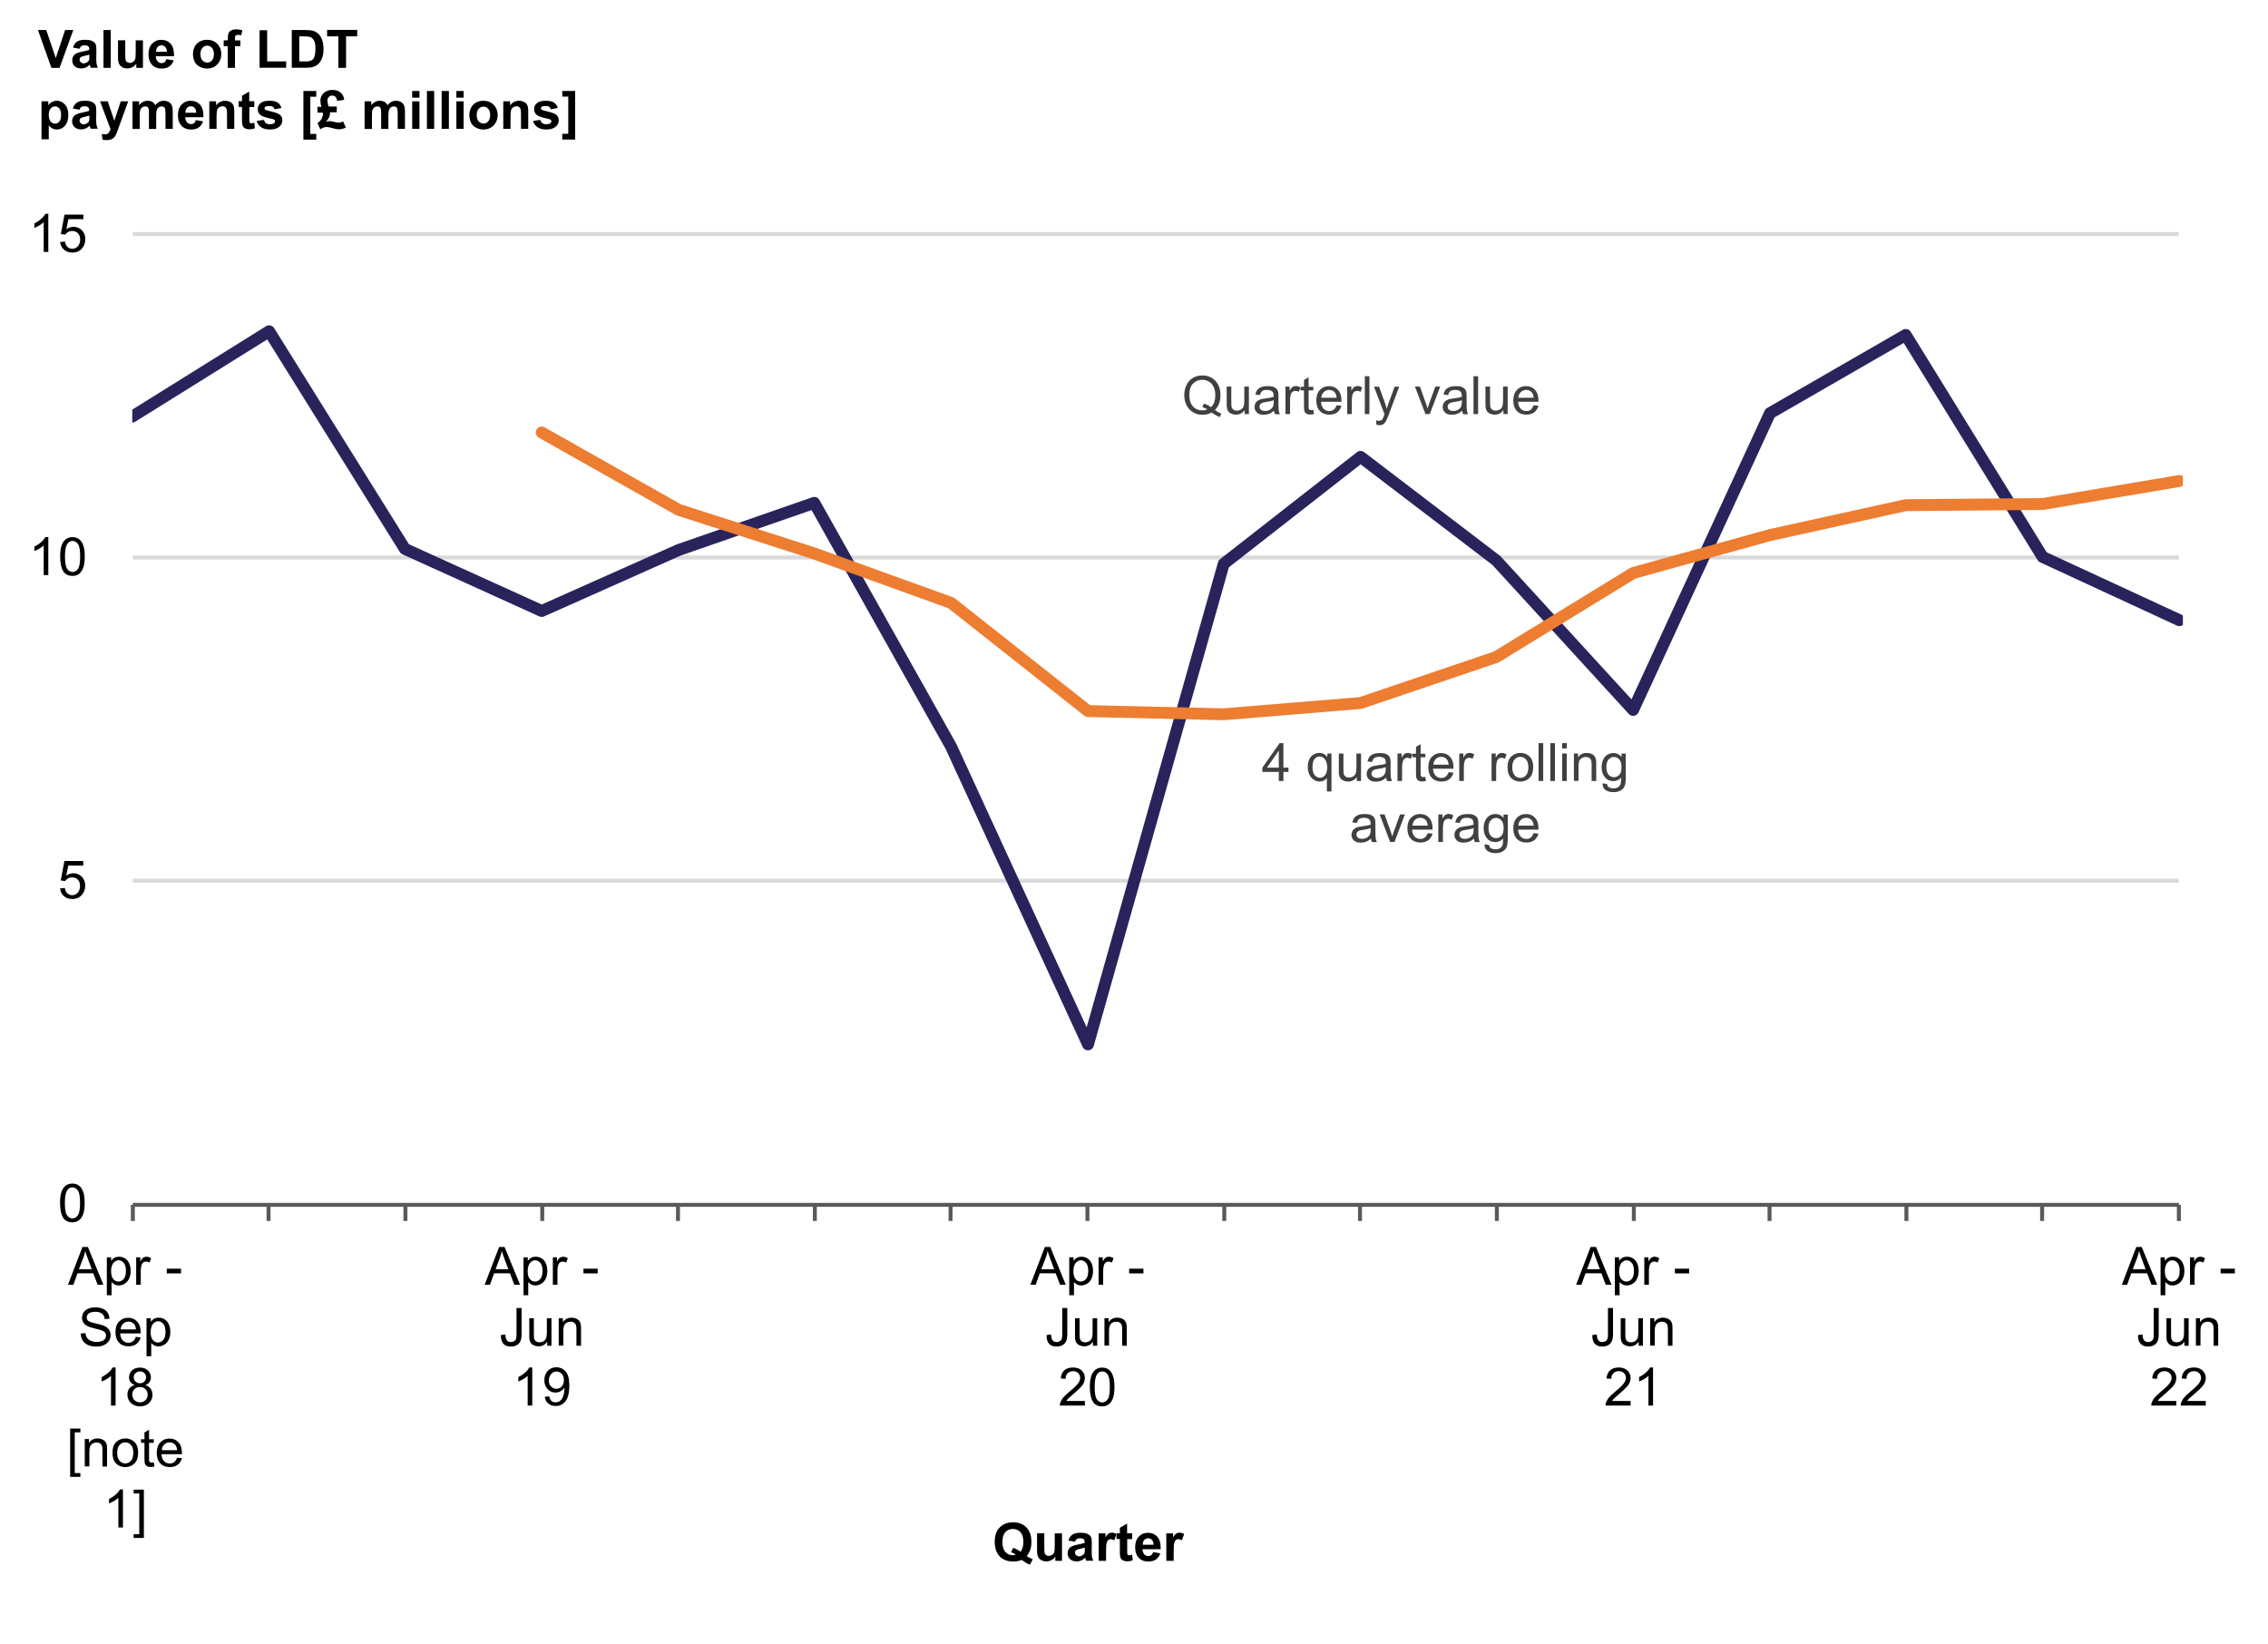 <?xml version="1.0" encoding="utf-8"?>
<!-- Generator: Adobe Illustrator 26.0.1, SVG Export Plug-In . SVG Version: 6.00 Build 0)  -->
<svg version="1.1" id="Layer_1" xmlns="http://www.w3.org/2000/svg" xmlns:xlink="http://www.w3.org/1999/xlink" x="0px" y="0px"
	 viewBox="0 0 1972 1429" style="enable-background:new 0 0 1972 1429;" xml:space="preserve">
<style type="text/css">
	.st0{fill:#FFFFFF;}
	.st1{clip-path:url(#SVGID_00000056391818476970975480000006143372900897310377_);}
	.st2{fill:none;stroke:#D9D9D9;stroke-width:3.438;stroke-linejoin:round;stroke-miterlimit:10;}
	.st3{clip-path:url(#SVGID_00000048490149460820468740000012261516464691135635_);}
	.st4{fill:none;stroke:#595959;stroke-width:3.438;stroke-linejoin:round;stroke-miterlimit:10;}
	.st5{clip-path:url(#SVGID_00000034802257197761958620000017215044739315602589_);}
	.st6{clip-path:url(#SVGID_00000043421645059297086710000002642128841888803259_);}
	.st7{fill:none;stroke:#29235C;stroke-width:10.312;stroke-linecap:round;stroke-linejoin:round;stroke-miterlimit:10;}
	.st8{clip-path:url(#SVGID_00000081617313698083888340000014261388730153854643_);}
	.st9{fill:none;stroke:#ED7D31;stroke-width:10.312;stroke-linecap:round;stroke-linejoin:round;stroke-miterlimit:10;}
	.st10{clip-path:url(#SVGID_00000083781246916563951000000008295606613586059451_);}
	.st11{clip-path:url(#SVGID_00000086654804982026250340000006067067019891593379_);}
	.st12{enable-background:new    ;}
	.st13{fill:#404040;}
	.st14{clip-path:url(#SVGID_00000125567940300595977950000012641390010982571660_);}
	.st15{clip-path:url(#SVGID_00000018231505291013320830000006566268247817900729_);}
	.st16{clip-path:url(#SVGID_00000170267199045796090060000004457956424056119195_);}
	.st17{clip-path:url(#SVGID_00000140719949946417590330000010294516351448295089_);}
	.st18{clip-path:url(#SVGID_00000078012720048178993230000013970091170513983634_);}
	.st19{clip-path:url(#SVGID_00000060746179842868395470000015661416386878067082_);}
	.st20{clip-path:url(#SVGID_00000140008877003633451460000016249778030618715570_);}
	.st21{clip-path:url(#SVGID_00000002370539766462131870000011926859321093041308_);}
	.st22{clip-path:url(#SVGID_00000181784656840195964330000000403673523563146682_);}
	.st23{clip-path:url(#SVGID_00000079458950876542536140000009569224467641509504_);}
	.st24{clip-path:url(#SVGID_00000161630729279049548380000010747960790041339798_);}
	.st25{clip-path:url(#SVGID_00000103238263189194774910000004875003019438413205_);}
	.st26{clip-path:url(#SVGID_00000057130398075626941510000007252225134738888869_);}
	.st27{clip-path:url(#SVGID_00000036224864368828862800000008486274519398309542_);}
	.st28{clip-path:url(#SVGID_00000147919572477673266830000012335061017714293387_);}
	.st29{clip-path:url(#SVGID_00000022561104935495306480000017727788767516729007_);}
	.st30{clip-path:url(#SVGID_00000099637930201610805700000015607018422543065733_);}
	.st31{clip-path:url(#SVGID_00000106148085744071327450000002258906418221202560_);}
	.st32{clip-path:url(#SVGID_00000113346093527685738250000006734113349795616949_);}
	.st33{clip-path:url(#SVGID_00000078739631295813288310000015278159897710240896_);}
	.st34{clip-path:url(#SVGID_00000062908368424859026170000015997190307455557309_);}
	.st35{clip-path:url(#SVGID_00000121269582638643446270000018086273280040853891_);}
	.st36{clip-path:url(#SVGID_00000155826481602476779530000000749785532595743375_);}
	.st37{clip-path:url(#SVGID_00000014601181418024774330000013851384390383715478_);}
	.st38{clip-path:url(#SVGID_00000130630577059266547720000006345317970757042853_);}
	.st39{clip-path:url(#SVGID_00000019667083483959144580000007983448837362718368_);}
	.st40{clip-path:url(#SVGID_00000093883778955175443560000008342544020861931711_);}
	.st41{clip-path:url(#SVGID_00000023960995010447987780000015421343566492541327_);}
</style>
<g>
	<g transform="matrix(1 0 0 1 0 -4846)">
		<rect y="4846" class="st0" width="1972" height="1429"/>
		<g>
			<defs>
				<rect id="SVGID_1_" y="4845" width="1971" height="1430"/>
			</defs>
			<clipPath id="SVGID_00000076585958244949869150000017640386469935607203_">
				<use xlink:href="#SVGID_1_"  style="overflow:visible;"/>
			</clipPath>
			<g style="clip-path:url(#SVGID_00000076585958244949869150000017640386469935607203_);">
				<path class="st2" d="M115.5,5611.7h1779 M115.5,5330.7h1779 M115.5,5049.5h1779"/>
			</g>
		</g>
		<g>
			<defs>
				<rect id="SVGID_00000145779683811741483860000012590220109978118812_" y="4845" width="1971" height="1430"/>
			</defs>
			<clipPath id="SVGID_00000143609295934725383280000005740624346298759606_">
				<use xlink:href="#SVGID_00000145779683811741483860000012590220109978118812_"  style="overflow:visible;"/>
			</clipPath>
			<g style="clip-path:url(#SVGID_00000143609295934725383280000005740624346298759606_);">
				<path class="st4" d="M115.5,5893.5h1779"/>
			</g>
		</g>
		<g>
			<defs>
				<rect id="SVGID_00000116922612813528237540000000178764238247684522_" y="4845" width="1971" height="1430"/>
			</defs>
			<clipPath id="SVGID_00000090976530059054503990000004492677952336851378_">
				<use xlink:href="#SVGID_00000116922612813528237540000000178764238247684522_"  style="overflow:visible;"/>
			</clipPath>
			<g style="clip-path:url(#SVGID_00000090976530059054503990000004492677952336851378_);">
				<path class="st4" d="M115.5,5893.5v14 M233.5,5893.5v14 M352.5,5893.5v14 M471.5,5893.5v14 M589.5,5893.5v14 M708.5,5893.5v14
					 M826.5,5893.5v14 M945.5,5893.5v14 M1064.5,5893.5v14 M1182.5,5893.5v14 M1301.5,5893.5v14 M1420.6,5893.5v14 M1538.6,5893.5
					v14 M1657.6,5893.5v14 M1775.6,5893.5v14 M1894.5,5893.5v14"/>
			</g>
		</g>
		<g>
			<defs>
				<rect id="SVGID_00000047055760575449628040000009063682681591346873_" x="115" y="5049" width="1783" height="847"/>
			</defs>
			<clipPath id="SVGID_00000140007966592097635560000012094556000418192054_">
				<use xlink:href="#SVGID_00000047055760575449628040000009063682681591346873_"  style="overflow:visible;"/>
			</clipPath>
			<g style="clip-path:url(#SVGID_00000140007966592097635560000012094556000418192054_);">
				<path class="st7" d="M115,5208.2l119-74.2l118,189.2l119,54l119-53l118-41l119,212L946,5754l118-417.8l119-93l118,90l119,130
					l119-258l118-68l119,193l118.9,55"/>
			</g>
		</g>
		<g>
			<defs>
				<rect id="SVGID_00000023976965061624461900000016974707652041313463_" x="115" y="5049" width="1783" height="847"/>
			</defs>
			<clipPath id="SVGID_00000146473609781183322580000010144766745689427877_">
				<use xlink:href="#SVGID_00000023976965061624461900000016974707652041313463_"  style="overflow:visible;"/>
			</clipPath>
			<g style="clip-path:url(#SVGID_00000146473609781183322580000010144766745689427877_);">
				<path class="st9" d="M471,5222l119,67.2l118,38l119,43l119,94l118,2.8l119-9.8l118-40l119-73l119-33l118-26l119-1l118.9-20"/>
			</g>
		</g>
		<g>
			<defs>
				<rect id="SVGID_00000125563792870695212730000005773442787024649140_" y="4845" width="1971" height="1430"/>
			</defs>
			<clipPath id="SVGID_00000008125325674624911620000011211203976031423666_">
				<use xlink:href="#SVGID_00000125563792870695212730000005773442787024649140_"  style="overflow:visible;"/>
			</clipPath>
			<g style="clip-path:url(#SVGID_00000008125325674624911620000011211203976031423666_);">
				<g>
					<defs>
						<rect id="SVGID_00000039116122378880866980000015848111726347144629_" x="95" y="5148" width="2176" height="83"/>
					</defs>
					<clipPath id="SVGID_00000134225206134980238060000012397177445424792208_">
						<use xlink:href="#SVGID_00000039116122378880866980000015848111726347144629_"  style="overflow:visible;"/>
					</clipPath>
					<g style="clip-path:url(#SVGID_00000134225206134980238060000012397177445424792208_);">
						<g class="st12">
							<path class="st13" d="M1056.3,5202.5c2,1.4,3.9,2.4,5.6,3.1l-1.3,3c-2.4-0.9-4.7-2.2-7.1-4c-2.4,1.4-5.1,2-8.1,2
								c-3,0-5.7-0.7-8.1-2.2s-4.3-3.5-5.6-6.1c-1.3-2.6-2-5.5-2-8.8c0-3.2,0.7-6.2,2-8.9c1.3-2.7,3.2-4.7,5.6-6.1s5.2-2.1,8.2-2.1
								c3,0,5.8,0.7,8.2,2.2c2.4,1.4,4.3,3.5,5.6,6.1c1.3,2.6,1.9,5.5,1.9,8.8c0,2.7-0.4,5.1-1.2,7.3
								C1059.2,5199,1057.9,5200.9,1056.3,5202.5z M1046.7,5196.9c2.5,0.7,4.6,1.8,6.2,3.1c2.6-2.3,3.8-5.8,3.8-10.5
								c0-2.7-0.5-5-1.4-7c-0.9-2-2.2-3.5-4-4.6c-1.7-1.1-3.7-1.7-5.9-1.7c-3.2,0-5.9,1.1-8.1,3.3c-2.1,2.2-3.2,5.5-3.2,10
								c0,4.3,1.1,7.6,3.2,9.9c2.1,2.3,4.8,3.4,8.1,3.4c1.6,0,3-0.3,4.4-0.9c-1.4-0.9-2.8-1.5-4.3-1.9L1046.7,5196.9z"/>
							<path class="st13" d="M1082.2,5206v-3.5c-1.9,2.7-4.4,4-7.6,4c-1.4,0-2.7-0.3-3.9-0.8c-1.2-0.5-2.1-1.2-2.7-2
								c-0.6-0.8-1-1.8-1.2-3c-0.2-0.8-0.2-2.1-0.2-3.8v-14.8h4v13.2c0,2.1,0.1,3.5,0.2,4.3c0.3,1.1,0.8,1.9,1.6,2.5
								c0.8,0.6,1.8,0.9,3.1,0.9s2.3-0.3,3.4-0.9c1.1-0.6,1.8-1.5,2.3-2.5c0.4-1.1,0.7-2.6,0.7-4.7v-12.8h4v23.9H1082.2z"/>
							<path class="st13" d="M1107.7,5203.1c-1.5,1.3-2.9,2.2-4.3,2.7c-1.4,0.5-2.9,0.8-4.5,0.8c-2.6,0-4.6-0.6-6-1.9
								c-1.4-1.3-2.1-2.9-2.1-4.9c0-1.2,0.3-2.2,0.8-3.2c0.5-1,1.2-1.7,2.1-2.3s1.8-1,2.9-1.3c0.8-0.2,2-0.4,3.6-0.6
								c3.3-0.4,5.7-0.9,7.2-1.4c0-0.6,0-0.9,0-1.1c0-1.6-0.4-2.8-1.1-3.5c-1-0.9-2.6-1.4-4.6-1.4c-1.9,0-3.3,0.3-4.2,1
								c-0.9,0.7-1.6,1.8-2,3.5l-4-0.5c0.4-1.7,1-3.1,1.8-4.1c0.8-1,2-1.8,3.6-2.4c1.6-0.6,3.4-0.8,5.4-0.8c2,0,3.7,0.2,5,0.7
								c1.3,0.5,2.2,1.1,2.8,1.8c0.6,0.7,1,1.6,1.3,2.8c0.1,0.7,0.2,1.9,0.2,3.7v5.4c0,3.8,0.1,6.1,0.3,7.1c0.2,1,0.5,2,1,2.9h-4.2
								C1108.1,5205.2,1107.9,5204.2,1107.7,5203.1z M1107.4,5194c-1.5,0.6-3.7,1.1-6.6,1.5c-1.7,0.2-2.8,0.5-3.5,0.8
								c-0.7,0.3-1.2,0.7-1.6,1.3c-0.4,0.6-0.6,1.2-0.6,1.9c0,1.1,0.4,2,1.2,2.7s2,1.1,3.6,1.1c1.6,0,2.9-0.3,4.2-1
								c1.2-0.7,2.1-1.6,2.7-2.8c0.4-0.9,0.7-2.3,0.7-4V5194z"/>
							<path class="st13" d="M1117.7,5206v-23.9h3.6v3.6c0.9-1.7,1.8-2.8,2.6-3.3s1.7-0.8,2.6-0.8c1.4,0,2.7,0.4,4.2,1.3l-1.4,3.8
								c-1-0.6-2-0.9-3-0.9c-0.9,0-1.7,0.3-2.4,0.8c-0.7,0.5-1.2,1.3-1.5,2.2c-0.4,1.4-0.7,3-0.7,4.7v12.5H1117.7z"/>
							<path class="st13" d="M1141.9,5202.4l0.6,3.6c-1.1,0.2-2.2,0.4-3.1,0.4c-1.5,0-2.6-0.2-3.4-0.7s-1.4-1.1-1.7-1.8
								c-0.3-0.8-0.5-2.3-0.5-4.8v-13.7h-3v-3.1h3v-5.9l4-2.4v8.3h4.1v3.1h-4.1v13.9c0,1.2,0.1,1.9,0.2,2.2c0.1,0.3,0.4,0.6,0.7,0.8
								s0.8,0.3,1.4,0.3C1140.6,5202.5,1141.2,5202.5,1141.9,5202.4z"/>
							<path class="st13" d="M1162.2,5198.3l4.2,0.5c-0.7,2.4-1.9,4.3-3.7,5.7c-1.8,1.3-4.1,2-6.8,2c-3.5,0-6.3-1.1-8.3-3.2
								c-2-2.1-3.1-5.2-3.1-9c0-4,1-7.1,3.1-9.3s4.7-3.3,8-3.3c3.2,0,5.8,1.1,7.8,3.3s3,5.2,3,9.2c0,0.2,0,0.6,0,1.1h-17.8
								c0.1,2.6,0.9,4.6,2.2,6c1.3,1.4,3,2.1,5,2.1c1.5,0,2.7-0.4,3.8-1.2C1160.7,5201.3,1161.6,5200,1162.2,5198.3z M1148.9,5191.8
								h13.3c-0.2-2-0.7-3.5-1.5-4.5c-1.3-1.6-3-2.3-5-2.3c-1.9,0-3.4,0.6-4.7,1.9S1149,5189.7,1148.9,5191.8z"/>
							<path class="st13" d="M1171.4,5206v-23.9h3.6v3.6c0.9-1.7,1.8-2.8,2.6-3.3s1.7-0.8,2.6-0.8c1.4,0,2.7,0.4,4.2,1.3l-1.4,3.8
								c-1-0.6-2-0.9-3-0.9c-0.9,0-1.7,0.3-2.4,0.8c-0.7,0.5-1.2,1.3-1.5,2.2c-0.4,1.4-0.7,3-0.7,4.7v12.5H1171.4z"/>
							<path class="st13" d="M1186.7,5206v-32.9h4v32.9H1186.7z"/>
							<path class="st13" d="M1196.8,5215.2l-0.4-3.8c0.9,0.2,1.7,0.4,2.3,0.4c0.9,0,1.6-0.1,2.2-0.4s1-0.7,1.3-1.3
								c0.3-0.4,0.7-1.4,1.2-3c0.1-0.2,0.2-0.6,0.4-1l-9.1-23.9h4.4l5,13.8c0.6,1.8,1.2,3.6,1.7,5.5c0.5-1.9,1-3.7,1.7-5.4l5.1-13.9
								h4l-9.1,24.3c-1,2.6-1.7,4.4-2.3,5.4c-0.7,1.3-1.5,2.3-2.5,2.9c-0.9,0.6-2,0.9-3.3,0.9
								C1198.6,5215.7,1197.7,5215.5,1196.8,5215.2z"/>
							<path class="st13" d="M1239.4,5206l-9.1-23.9h4.3l5.1,14.3c0.6,1.5,1.1,3.1,1.5,4.8c0.4-1.3,0.9-2.8,1.5-4.5l5.3-14.6h4.2
								l-9,23.9H1239.4z"/>
							<path class="st13" d="M1271.3,5203.1c-1.5,1.3-2.9,2.2-4.3,2.7s-2.9,0.8-4.5,0.8c-2.6,0-4.6-0.6-6-1.9
								c-1.4-1.3-2.1-2.9-2.1-4.9c0-1.2,0.3-2.2,0.8-3.2c0.5-1,1.2-1.7,2.1-2.3c0.9-0.6,1.8-1,2.9-1.3c0.8-0.2,2-0.4,3.6-0.6
								c3.3-0.4,5.7-0.9,7.2-1.4c0-0.6,0-0.9,0-1.1c0-1.6-0.4-2.8-1.1-3.5c-1-0.9-2.6-1.4-4.6-1.4c-1.9,0-3.3,0.3-4.2,1
								c-0.9,0.7-1.6,1.8-2,3.5l-4-0.5c0.4-1.7,1-3.1,1.8-4.1c0.8-1,2-1.8,3.6-2.4c1.6-0.6,3.4-0.8,5.4-0.8c2,0,3.7,0.2,5,0.7
								c1.3,0.5,2.2,1.1,2.8,1.8c0.6,0.7,1,1.6,1.3,2.8c0.1,0.7,0.2,1.9,0.2,3.7v5.4c0,3.8,0.1,6.1,0.3,7.1c0.2,1,0.5,2,1,2.9h-4.2
								C1271.7,5205.2,1271.4,5204.2,1271.3,5203.1z M1271,5194c-1.5,0.6-3.7,1.1-6.6,1.5c-1.7,0.2-2.8,0.5-3.5,0.8
								c-0.7,0.3-1.2,0.7-1.6,1.3c-0.4,0.6-0.6,1.2-0.6,1.9c0,1.1,0.4,2,1.2,2.7c0.8,0.7,2,1.1,3.6,1.1c1.6,0,2.9-0.3,4.2-1
								c1.2-0.7,2.1-1.6,2.7-2.8c0.4-0.9,0.7-2.3,0.7-4V5194z"/>
							<path class="st13" d="M1281.2,5206v-32.9h4v32.9H1281.2z"/>
							<path class="st13" d="M1307.2,5206v-3.5c-1.9,2.7-4.4,4-7.6,4c-1.4,0-2.7-0.3-3.9-0.8c-1.2-0.5-2.1-1.2-2.7-2
								c-0.6-0.8-1-1.8-1.2-3c-0.2-0.8-0.2-2.1-0.2-3.8v-14.8h4v13.2c0,2.1,0.1,3.5,0.2,4.3c0.3,1.1,0.8,1.9,1.6,2.5
								c0.8,0.6,1.8,0.9,3.1,0.9s2.3-0.3,3.4-0.9c1.1-0.6,1.8-1.5,2.3-2.5c0.4-1.1,0.7-2.6,0.7-4.7v-12.8h4v23.9H1307.2z"/>
							<path class="st13" d="M1333.5,5198.3l4.2,0.5c-0.7,2.4-1.9,4.3-3.7,5.7c-1.8,1.3-4.1,2-6.8,2c-3.5,0-6.3-1.1-8.3-3.2
								c-2-2.1-3.1-5.2-3.1-9c0-4,1-7.1,3.1-9.3s4.7-3.3,8-3.3c3.2,0,5.8,1.1,7.8,3.3s3,5.2,3,9.2c0,0.2,0,0.6,0,1.1H1320
								c0.1,2.6,0.9,4.6,2.2,6c1.3,1.4,3,2.1,5,2.1c1.5,0,2.7-0.4,3.8-1.2C1332,5201.3,1332.8,5200,1333.5,5198.3z M1320.2,5191.8
								h13.3c-0.2-2-0.7-3.5-1.5-4.5c-1.3-1.6-3-2.3-5-2.3c-1.9,0-3.4,0.6-4.7,1.9S1320.3,5189.7,1320.2,5191.8z"/>
						</g>
					</g>
				</g>
			</g>
		</g>
		<g>
			<defs>
				<rect id="SVGID_00000026139015245325930410000010874764418394389421_" y="4845" width="1971" height="1430"/>
			</defs>
			<clipPath id="SVGID_00000143605313853273705030000012506773922877374852_">
				<use xlink:href="#SVGID_00000026139015245325930410000010874764418394389421_"  style="overflow:visible;"/>
			</clipPath>
			<g style="clip-path:url(#SVGID_00000143605313853273705030000012506773922877374852_);">
				<g>
					<defs>
						<rect id="SVGID_00000103246953575522208320000007116688414147175332_" x="141" y="5475" width="2230" height="120"/>
					</defs>
					<clipPath id="SVGID_00000142137804359428008860000010705820881476482221_">
						<use xlink:href="#SVGID_00000103246953575522208320000007116688414147175332_"  style="overflow:visible;"/>
					</clipPath>
					<g style="clip-path:url(#SVGID_00000142137804359428008860000010705820881476482221_);">
						<g class="st12">
							<path class="st13" d="M1111.9,5525v-7.9h-14.3v-3.7l15-21.3h3.3v21.3h4.4v3.7h-4.4v7.9H1111.9z M1111.9,5513.4v-14.8
								l-10.3,14.8H1111.9z"/>
							<path class="st13" d="M1153.7,5534.1v-11.7c-0.6,0.9-1.5,1.6-2.6,2.2c-1.1,0.6-2.3,0.9-3.6,0.9c-2.8,0-5.3-1.1-7.3-3.4
								s-3.1-5.4-3.1-9.3c0-2.4,0.4-4.5,1.2-6.4s2-3.3,3.6-4.3c1.6-1,3.3-1.5,5.2-1.5c3,0,5.3,1.2,7,3.7v-3.2h3.6v33H1153.7z
								 M1141.2,5513c0,3.1,0.6,5.4,1.9,6.9c1.3,1.5,2.8,2.3,4.6,2.3c1.7,0,3.2-0.7,4.4-2.2c1.2-1.5,1.9-3.7,1.9-6.7
								c0-3.2-0.7-5.6-2-7.2c-1.3-1.6-2.8-2.4-4.6-2.4c-1.8,0-3.2,0.7-4.5,2.2C1141.8,5507.5,1141.2,5509.8,1141.2,5513z"/>
							<path class="st13" d="M1179.7,5525v-3.5c-1.9,2.7-4.4,4-7.6,4c-1.4,0-2.7-0.3-3.9-0.8c-1.2-0.5-2.1-1.2-2.7-2
								c-0.6-0.8-1-1.8-1.2-3c-0.2-0.8-0.2-2.1-0.2-3.8v-14.8h4v13.2c0,2.1,0.1,3.5,0.2,4.3c0.3,1.1,0.8,1.9,1.6,2.5
								c0.8,0.6,1.8,0.9,3.1,0.9s2.4-0.3,3.4-0.9c1.1-0.6,1.8-1.5,2.3-2.5c0.4-1.1,0.7-2.6,0.7-4.7v-12.8h4v23.9H1179.7z"/>
							<path class="st13" d="M1205.2,5522.1c-1.5,1.3-2.9,2.2-4.3,2.7c-1.4,0.5-2.9,0.8-4.5,0.8c-2.6,0-4.6-0.6-6-1.9
								c-1.4-1.3-2.1-2.9-2.1-4.9c0-1.2,0.3-2.2,0.8-3.2c0.5-1,1.2-1.7,2.1-2.3c0.9-0.6,1.8-1,2.9-1.3c0.8-0.2,2-0.4,3.6-0.6
								c3.3-0.4,5.7-0.9,7.2-1.4c0-0.6,0-0.9,0-1.1c0-1.6-0.4-2.8-1.1-3.5c-1-0.9-2.6-1.4-4.6-1.4c-1.9,0-3.3,0.3-4.2,1
								c-0.9,0.7-1.6,1.8-2,3.5l-4-0.5c0.4-1.7,1-3.1,1.8-4.1c0.8-1,2-1.8,3.6-2.4c1.6-0.6,3.4-0.8,5.4-0.8c2,0,3.7,0.2,5,0.7
								s2.2,1.1,2.8,1.8c0.6,0.7,1,1.6,1.3,2.8c0.1,0.7,0.2,1.9,0.2,3.7v5.4c0,3.8,0.1,6.1,0.3,7.1c0.2,1,0.5,2,1,2.9h-4.2
								C1205.6,5524.2,1205.3,5523.2,1205.2,5522.1z M1204.8,5513c-1.5,0.6-3.7,1.1-6.6,1.5c-1.7,0.2-2.8,0.5-3.5,0.8
								s-1.2,0.7-1.6,1.3c-0.4,0.6-0.6,1.2-0.6,1.9c0,1.1,0.4,2,1.2,2.7c0.8,0.7,2,1.1,3.6,1.1c1.6,0,2.9-0.3,4.2-1
								c1.2-0.7,2.1-1.6,2.7-2.8c0.4-0.9,0.7-2.3,0.7-4V5513z"/>
							<path class="st13" d="M1215.1,5525v-23.9h3.6v3.6c0.9-1.7,1.8-2.8,2.6-3.3s1.7-0.8,2.6-0.8c1.4,0,2.7,0.4,4.2,1.3l-1.4,3.8
								c-1-0.6-2-0.9-3-0.9c-0.9,0-1.7,0.3-2.4,0.8c-0.7,0.5-1.2,1.3-1.5,2.2c-0.4,1.4-0.7,3-0.7,4.7v12.5H1215.1z"/>
							<path class="st13" d="M1239.3,5521.4l0.6,3.6c-1.1,0.2-2.2,0.4-3.1,0.4c-1.5,0-2.6-0.2-3.4-0.7s-1.4-1.1-1.7-1.8
								c-0.3-0.8-0.5-2.3-0.5-4.8v-13.7h-3v-3.1h3v-5.9l4-2.4v8.3h4.1v3.1h-4.1v13.9c0,1.2,0.1,1.9,0.2,2.2c0.1,0.3,0.4,0.6,0.7,0.8
								c0.3,0.2,0.8,0.3,1.4,0.3C1238,5521.5,1238.6,5521.5,1239.3,5521.4z"/>
							<path class="st13" d="M1259.6,5517.3l4.2,0.5c-0.7,2.4-1.9,4.3-3.7,5.7s-4.1,2-6.8,2c-3.5,0-6.3-1.1-8.3-3.2
								c-2-2.1-3.1-5.2-3.1-9c0-4,1-7.1,3.1-9.3s4.7-3.3,8-3.3c3.2,0,5.8,1.1,7.8,3.3s3,5.2,3,9.2c0,0.2,0,0.6,0,1.1h-17.8
								c0.1,2.6,0.9,4.6,2.2,6s3,2.1,5,2.1c1.5,0,2.7-0.4,3.8-1.2S1259,5519,1259.6,5517.3z M1246.3,5510.8h13.3
								c-0.2-2-0.7-3.5-1.5-4.5c-1.3-1.6-3-2.3-5-2.3c-1.9,0-3.4,0.6-4.7,1.9C1247.2,5507,1246.5,5508.7,1246.3,5510.8z"/>
							<path class="st13" d="M1268.8,5525v-23.9h3.6v3.6c0.9-1.7,1.8-2.8,2.6-3.3s1.7-0.8,2.6-0.8c1.4,0,2.7,0.4,4.2,1.3l-1.4,3.8
								c-1-0.6-2-0.9-3-0.9c-0.9,0-1.7,0.3-2.4,0.8c-0.7,0.5-1.2,1.3-1.5,2.2c-0.4,1.4-0.7,3-0.7,4.7v12.5H1268.8z"/>
							<path class="st13" d="M1296.9,5525v-23.9h3.6v3.6c0.9-1.7,1.8-2.8,2.6-3.3s1.7-0.8,2.6-0.8c1.4,0,2.7,0.4,4.2,1.3l-1.4,3.8
								c-1-0.6-2-0.9-3-0.9c-0.9,0-1.7,0.3-2.4,0.8c-0.7,0.5-1.2,1.3-1.5,2.2c-0.4,1.4-0.7,3-0.7,4.7v12.5H1296.9z"/>
							<path class="st13" d="M1310.8,5513.1c0-4.4,1.2-7.7,3.7-9.8c2.1-1.8,4.6-2.7,7.5-2.7c3.3,0,6,1.1,8,3.2
								c2.1,2.1,3.1,5.1,3.1,8.9c0,3.1-0.5,5.5-1.4,7.2c-0.9,1.8-2.3,3.1-4,4.1c-1.8,1-3.7,1.5-5.8,1.5c-3.3,0-6-1.1-8.1-3.2
								C1311.8,5520.2,1310.8,5517.1,1310.8,5513.1z M1314.9,5513.1c0,3.1,0.7,5.3,2,6.9c1.3,1.5,3,2.3,5,2.3c2,0,3.7-0.8,5-2.3
								s2-3.9,2-7c0-3-0.7-5.2-2-6.7c-1.3-1.5-3-2.3-5-2.3c-2,0-3.7,0.8-5,2.3S1314.9,5510,1314.9,5513.1z"/>
							<path class="st13" d="M1337.8,5525v-32.9h4v32.9H1337.8z"/>
							<path class="st13" d="M1348,5525v-32.9h4v32.9H1348z"/>
							<path class="st13" d="M1358.3,5496.7v-4.6h4v4.6H1358.3z M1358.3,5525v-23.9h4v23.9H1358.3z"/>
							<path class="st13" d="M1368.5,5525v-23.9h3.6v3.4c1.8-2.6,4.3-3.9,7.6-3.9c1.4,0,2.8,0.3,4,0.8c1.2,0.5,2.1,1.2,2.7,2
								s1,1.8,1.3,3c0.1,0.7,0.2,2.1,0.2,3.9v14.7h-4v-14.5c0-1.6-0.2-2.9-0.5-3.7c-0.3-0.8-0.9-1.5-1.7-2c-0.8-0.5-1.7-0.7-2.8-0.7
								c-1.7,0-3.2,0.5-4.5,1.6c-1.3,1.1-1.9,3.2-1.9,6.2v13H1368.5z"/>
							<path class="st13" d="M1393.4,5527l3.9,0.6c0.2,1.2,0.6,2.1,1.4,2.7c1,0.7,2.4,1.1,4.1,1.1c1.9,0,3.3-0.4,4.3-1.1
								s1.7-1.8,2.1-3.1c0.2-0.8,0.3-2.6,0.3-5.2c-1.8,2.1-4,3.1-6.6,3.1c-3.3,0-5.8-1.2-7.6-3.5s-2.7-5.2-2.7-8.5
								c0-2.3,0.4-4.4,1.2-6.3c0.8-1.9,2-3.4,3.6-4.5c1.6-1,3.4-1.6,5.5-1.6c2.8,0,5.1,1.1,7,3.4v-2.9h3.7v20.6
								c0,3.7-0.4,6.3-1.1,7.9c-0.8,1.6-2,2.8-3.6,3.7s-3.7,1.3-6.1,1.3c-2.8,0-5.1-0.6-6.9-1.9
								C1394.2,5531.5,1393.3,5529.6,1393.4,5527z M1396.7,5512.6c0,3.1,0.6,5.4,1.9,6.9s2.8,2.2,4.7,2.2c1.9,0,3.4-0.7,4.7-2.1
								c1.3-1.4,1.9-3.7,1.9-6.7c0-2.9-0.6-5.1-1.9-6.6c-1.3-1.5-2.9-2.2-4.7-2.2c-1.8,0-3.3,0.7-4.6,2.2
								C1397.4,5507.6,1396.7,5509.8,1396.7,5512.6z"/>
						</g>
					</g>
				</g>
			</g>
		</g>
		<g>
			<defs>
				<rect id="SVGID_00000173157346361498047430000011756854406603520159_" y="4845" width="1971" height="1430"/>
			</defs>
			<clipPath id="SVGID_00000155841940493034740050000006577248872688996768_">
				<use xlink:href="#SVGID_00000173157346361498047430000011756854406603520159_"  style="overflow:visible;"/>
			</clipPath>
			<g style="clip-path:url(#SVGID_00000155841940493034740050000006577248872688996768_);">
				<g>
					<defs>
						<rect id="SVGID_00000019665162320370154430000013505434963366179220_" x="141" y="5475" width="2230" height="120"/>
					</defs>
					<clipPath id="SVGID_00000165232080070320016110000007905817888337553074_">
						<use xlink:href="#SVGID_00000019665162320370154430000013505434963366179220_"  style="overflow:visible;"/>
					</clipPath>
					<g style="clip-path:url(#SVGID_00000165232080070320016110000007905817888337553074_);">
						<g class="st12">
							<path class="st13" d="M1192,5575.1c-1.5,1.3-2.9,2.2-4.3,2.7s-2.9,0.8-4.5,0.8c-2.6,0-4.6-0.6-6-1.9
								c-1.4-1.3-2.1-2.9-2.1-4.9c0-1.2,0.3-2.2,0.8-3.2c0.5-1,1.2-1.7,2.1-2.3s1.8-1,2.9-1.3c0.8-0.2,2-0.4,3.6-0.6
								c3.3-0.4,5.7-0.9,7.2-1.4c0-0.6,0-0.9,0-1.1c0-1.6-0.4-2.8-1.1-3.5c-1-0.9-2.6-1.4-4.6-1.4c-1.9,0-3.3,0.3-4.2,1
								c-0.9,0.7-1.6,1.8-2,3.5l-4-0.5c0.4-1.7,1-3.1,1.8-4.1c0.8-1,2-1.8,3.6-2.4c1.6-0.6,3.4-0.8,5.4-0.8c2,0,3.7,0.2,5,0.7
								c1.3,0.5,2.2,1.1,2.8,1.8c0.6,0.7,1,1.6,1.3,2.8c0.1,0.7,0.2,1.9,0.2,3.7v5.4c0,3.8,0.1,6.1,0.3,7.1c0.2,1,0.5,2,1,2.9h-4.2
								C1192.4,5577.2,1192.2,5576.2,1192,5575.1z M1191.7,5566c-1.5,0.6-3.7,1.1-6.6,1.5c-1.7,0.2-2.8,0.5-3.5,0.8
								c-0.7,0.3-1.2,0.7-1.6,1.3c-0.4,0.6-0.6,1.2-0.6,1.9c0,1.1,0.4,2,1.2,2.7s2,1.1,3.6,1.1c1.6,0,2.9-0.3,4.2-1
								c1.2-0.7,2.1-1.6,2.7-2.8c0.4-0.9,0.7-2.3,0.7-4V5566z"/>
							<path class="st13" d="M1208.7,5578l-9.1-23.9h4.3l5.1,14.3c0.6,1.5,1.1,3.1,1.5,4.8c0.4-1.3,0.9-2.8,1.5-4.5l5.3-14.6h4.2
								l-9,23.9H1208.7z"/>
							<path class="st13" d="M1241.4,5570.3l4.2,0.5c-0.7,2.4-1.9,4.3-3.7,5.7c-1.8,1.3-4.1,2-6.8,2c-3.5,0-6.3-1.1-8.3-3.2
								c-2-2.1-3.1-5.2-3.1-9c0-4,1-7.1,3.1-9.3s4.7-3.3,8-3.3c3.2,0,5.8,1.1,7.8,3.3s3,5.2,3,9.2c0,0.2,0,0.6,0,1.1h-17.8
								c0.1,2.6,0.9,4.6,2.2,6c1.3,1.4,3,2.1,5,2.1c1.5,0,2.7-0.4,3.8-1.2C1239.9,5573.3,1240.8,5572,1241.4,5570.3z M1228.1,5563.8
								h13.3c-0.2-2-0.7-3.5-1.5-4.5c-1.3-1.6-3-2.3-5-2.3c-1.9,0-3.4,0.6-4.7,1.9S1228.3,5561.7,1228.1,5563.8z"/>
							<path class="st13" d="M1250.6,5578v-23.9h3.6v3.6c0.9-1.7,1.8-2.8,2.6-3.3s1.7-0.8,2.6-0.8c1.4,0,2.7,0.4,4.2,1.3l-1.4,3.8
								c-1-0.6-2-0.9-3-0.9c-0.9,0-1.7,0.3-2.4,0.8c-0.7,0.5-1.2,1.3-1.5,2.2c-0.4,1.4-0.7,3-0.7,4.7v12.5H1250.6z"/>
							<path class="st13" d="M1281.5,5575.1c-1.5,1.3-2.9,2.2-4.3,2.7s-2.9,0.8-4.5,0.8c-2.6,0-4.6-0.6-6-1.9
								c-1.4-1.3-2.1-2.9-2.1-4.9c0-1.2,0.3-2.2,0.8-3.2c0.5-1,1.2-1.7,2.1-2.3s1.8-1,2.9-1.3c0.8-0.2,2-0.4,3.6-0.6
								c3.3-0.4,5.7-0.9,7.2-1.4c0-0.6,0-0.9,0-1.1c0-1.6-0.4-2.8-1.1-3.5c-1-0.9-2.6-1.4-4.6-1.4c-1.9,0-3.3,0.3-4.2,1
								c-0.9,0.7-1.6,1.8-2,3.5l-4-0.5c0.4-1.7,1-3.1,1.8-4.1c0.8-1,2-1.8,3.6-2.4c1.6-0.6,3.4-0.8,5.4-0.8c2,0,3.7,0.2,5,0.7
								c1.3,0.5,2.2,1.1,2.8,1.8c0.6,0.7,1,1.6,1.3,2.8c0.1,0.7,0.2,1.9,0.2,3.7v5.4c0,3.8,0.1,6.1,0.3,7.1c0.2,1,0.5,2,1,2.9h-4.2
								C1281.9,5577.2,1281.7,5576.2,1281.5,5575.1z M1281.2,5566c-1.5,0.6-3.7,1.1-6.6,1.5c-1.7,0.2-2.8,0.5-3.5,0.8
								c-0.7,0.3-1.2,0.7-1.6,1.3c-0.4,0.6-0.6,1.2-0.6,1.9c0,1.1,0.4,2,1.2,2.7s2,1.1,3.6,1.1c1.6,0,2.9-0.3,4.2-1
								c1.2-0.7,2.1-1.6,2.7-2.8c0.4-0.9,0.7-2.3,0.7-4V5566z"/>
							<path class="st13" d="M1290.8,5580l3.9,0.6c0.2,1.2,0.6,2.1,1.4,2.7c1,0.7,2.4,1.1,4.1,1.1c1.9,0,3.3-0.4,4.3-1.1
								c1-0.7,1.7-1.8,2.1-3.1c0.2-0.8,0.3-2.6,0.3-5.2c-1.8,2.1-4,3.1-6.6,3.1c-3.3,0-5.8-1.2-7.6-3.5s-2.7-5.2-2.7-8.5
								c0-2.3,0.4-4.4,1.2-6.3c0.8-1.9,2-3.4,3.6-4.5s3.4-1.6,5.5-1.6c2.8,0,5.1,1.1,7,3.4v-2.9h3.7v20.6c0,3.7-0.4,6.3-1.1,7.9
								c-0.8,1.6-2,2.8-3.6,3.7s-3.7,1.3-6.1,1.3c-2.8,0-5.1-0.6-6.9-1.9C1291.6,5584.5,1290.7,5582.6,1290.8,5580z M1294.2,5565.6
								c0,3.1,0.6,5.4,1.9,6.9c1.2,1.4,2.8,2.2,4.7,2.2c1.9,0,3.4-0.7,4.7-2.1c1.3-1.4,1.9-3.7,1.9-6.7c0-2.9-0.6-5.1-1.9-6.6
								s-2.9-2.2-4.7-2.2c-1.8,0-3.3,0.7-4.6,2.2C1294.8,5560.6,1294.2,5562.8,1294.2,5565.6z"/>
							<path class="st13" d="M1333.5,5570.3l4.2,0.5c-0.7,2.4-1.9,4.3-3.7,5.7c-1.8,1.3-4.1,2-6.8,2c-3.5,0-6.3-1.1-8.3-3.2
								c-2-2.1-3.1-5.2-3.1-9c0-4,1-7.1,3.1-9.3s4.7-3.3,8-3.3c3.2,0,5.8,1.1,7.8,3.3s3,5.2,3,9.2c0,0.2,0,0.6,0,1.1H1320
								c0.1,2.6,0.9,4.6,2.2,6c1.3,1.4,3,2.1,5,2.1c1.5,0,2.7-0.4,3.8-1.2C1332,5573.3,1332.8,5572,1333.5,5570.3z M1320.2,5563.8
								h13.3c-0.2-2-0.7-3.5-1.5-4.5c-1.3-1.6-3-2.3-5-2.3c-1.9,0-3.4,0.6-4.7,1.9S1320.3,5561.7,1320.2,5563.8z"/>
						</g>
					</g>
				</g>
			</g>
		</g>
		<g>
			<defs>
				<rect id="SVGID_00000062900865259486130720000004668527408982719928_" y="4845" width="1971" height="1430"/>
			</defs>
			<clipPath id="SVGID_00000129890016164911731730000012048823273784837031_">
				<use xlink:href="#SVGID_00000062900865259486130720000004668527408982719928_"  style="overflow:visible;"/>
			</clipPath>
			<g style="clip-path:url(#SVGID_00000129890016164911731730000012048823273784837031_);">
				<g class="st12">
					<path d="M52.2,5891.8c0-3.9,0.4-7,1.2-9.4c0.8-2.4,2-4.2,3.6-5.5c1.6-1.3,3.6-1.9,6-1.9c1.8,0,3.3,0.4,4.6,1.1
						c1.3,0.7,2.4,1.7,3.3,3.1c0.9,1.3,1.5,3,2,4.9c0.5,1.9,0.7,4.5,0.7,7.8c0,3.9-0.4,7-1.2,9.4c-0.8,2.4-2,4.2-3.6,5.5
						c-1.6,1.3-3.6,1.9-6,1.9c-3.2,0-5.7-1.1-7.5-3.4C53.3,5902.4,52.2,5897.9,52.2,5891.8z M56.4,5891.8c0,5.4,0.6,9,1.9,10.8
						c1.3,1.8,2.8,2.7,4.7,2.7c1.9,0,3.4-0.9,4.7-2.7c1.3-1.8,1.9-5.4,1.9-10.8c0-5.4-0.6-9-1.9-10.8c-1.3-1.8-2.8-2.7-4.7-2.7
						c-1.9,0-3.3,0.8-4.4,2.4C57.1,5882.6,56.4,5886.4,56.4,5891.8z"/>
				</g>
			</g>
		</g>
		<g>
			<defs>
				<rect id="SVGID_00000048461012278325420290000016985217814748325253_" y="4845" width="1971" height="1430"/>
			</defs>
			<clipPath id="SVGID_00000110436868139567175330000005283854412616082057_">
				<use xlink:href="#SVGID_00000048461012278325420290000016985217814748325253_"  style="overflow:visible;"/>
			</clipPath>
			<g style="clip-path:url(#SVGID_00000110436868139567175330000005283854412616082057_);">
				<g class="st12">
					<path d="M52.2,5618.4l4.2-0.4c0.3,2.1,1,3.6,2.2,4.7c1.1,1,2.5,1.6,4.1,1.6c1.9,0,3.6-0.7,4.9-2.2s2-3.4,2-5.8
						c0-2.3-0.6-4.1-1.9-5.5c-1.3-1.3-3-2-5.1-2c-1.3,0-2.5,0.3-3.5,0.9c-1,0.6-1.9,1.4-2.5,2.3l-3.8-0.5l3.2-16.9h16.4v3.9H59.4
						l-1.8,8.8c2-1.4,4.1-2.1,6.2-2.1c2.9,0,5.3,1,7.3,3s3,4.6,3,7.7c0,3-0.9,5.6-2.6,7.7c-2.1,2.7-5,4-8.6,4c-3,0-5.4-0.8-7.3-2.5
						C53.6,5623.4,52.5,5621.1,52.2,5618.4z"/>
				</g>
			</g>
		</g>
		<g>
			<defs>
				<rect id="SVGID_00000160881862633784594270000007386863174279889333_" y="4845" width="1971" height="1430"/>
			</defs>
			<clipPath id="SVGID_00000052069881747179347550000016336438890017181345_">
				<use xlink:href="#SVGID_00000160881862633784594270000007386863174279889333_"  style="overflow:visible;"/>
			</clipPath>
			<g style="clip-path:url(#SVGID_00000052069881747179347550000016336438890017181345_);">
				<g class="st12">
					<path d="M42,5346h-4v-25.8c-1,0.9-2.2,1.9-3.8,2.8c-1.6,0.9-3,1.6-4.3,2.1v-3.9c2.3-1.1,4.2-2.4,5.9-3.9c1.7-1.5,2.9-3,3.6-4.4
						H42V5346z"/>
					<path d="M52.3,5329.8c0-3.9,0.4-7,1.2-9.4c0.8-2.4,2-4.2,3.6-5.5c1.6-1.3,3.6-1.9,6-1.9c1.8,0,3.3,0.4,4.6,1.1
						c1.3,0.7,2.4,1.7,3.3,3.1c0.9,1.3,1.5,3,2,4.9c0.5,1.9,0.7,4.5,0.7,7.8c0,3.9-0.4,7-1.2,9.4c-0.8,2.4-2,4.2-3.6,5.5
						c-1.6,1.3-3.6,1.9-6,1.9c-3.2,0-5.7-1.1-7.5-3.4C53.4,5340.4,52.3,5335.9,52.3,5329.8z M56.5,5329.8c0,5.4,0.6,9,1.9,10.8
						c1.3,1.8,2.8,2.7,4.7,2.7c1.9,0,3.4-0.9,4.7-2.7c1.3-1.8,1.9-5.4,1.9-10.8c0-5.4-0.6-9-1.9-10.8c-1.3-1.8-2.8-2.7-4.7-2.7
						c-1.9,0-3.3,0.8-4.4,2.4C57.2,5320.6,56.5,5324.4,56.5,5329.8z"/>
				</g>
			</g>
		</g>
		<g>
			<defs>
				<rect id="SVGID_00000117652657002295514010000001620388261729743003_" y="4845" width="1971" height="1430"/>
			</defs>
			<clipPath id="SVGID_00000042701456930054691720000013300844192711108775_">
				<use xlink:href="#SVGID_00000117652657002295514010000001620388261729743003_"  style="overflow:visible;"/>
			</clipPath>
			<g style="clip-path:url(#SVGID_00000042701456930054691720000013300844192711108775_);">
				<g class="st12">
					<path d="M42,5065h-4v-25.8c-1,0.9-2.2,1.9-3.8,2.8c-1.6,0.9-3,1.6-4.3,2.1v-3.9c2.3-1.1,4.2-2.4,5.9-3.9c1.7-1.5,2.9-3,3.6-4.4
						H42V5065z"/>
					<path d="M52.3,5056.4l4.2-0.4c0.3,2.1,1,3.6,2.2,4.7c1.1,1,2.5,1.6,4.1,1.6c1.9,0,3.6-0.7,4.9-2.2s2-3.4,2-5.8
						c0-2.3-0.6-4.1-1.9-5.5c-1.3-1.3-3-2-5.1-2c-1.3,0-2.5,0.3-3.5,0.9c-1,0.6-1.9,1.4-2.5,2.3l-3.8-0.5l3.2-16.9h16.4v3.9H59.5
						l-1.8,8.8c2-1.4,4.1-2.1,6.2-2.1c2.9,0,5.3,1,7.3,3s3,4.6,3,7.7c0,3-0.9,5.6-2.6,7.7c-2.1,2.7-5,4-8.6,4c-3,0-5.4-0.8-7.3-2.5
						C53.7,5061.4,52.6,5059.1,52.3,5056.4z"/>
				</g>
			</g>
		</g>
		<g>
			<defs>
				<rect id="SVGID_00000095316136812682533330000010230750668247497917_" y="4845" width="1971" height="1430"/>
			</defs>
			<clipPath id="SVGID_00000005979339929813846030000001449321036855617428_">
				<use xlink:href="#SVGID_00000095316136812682533330000010230750668247497917_"  style="overflow:visible;"/>
			</clipPath>
			<g style="clip-path:url(#SVGID_00000005979339929813846030000001449321036855617428_);">
				<g class="st12">
					<path d="M59.1,5963l12.6-32.9h4.7l13.5,32.9h-5l-3.8-10H67.4l-3.6,10H59.1z M68.6,5949.5h11.2l-3.4-9.1c-1-2.8-1.8-5-2.3-6.8
						c-0.4,2.1-1,4.2-1.8,6.3L68.6,5949.5z"/>
					<path d="M92.9,5972.1v-33h3.7v3.1c0.9-1.2,1.8-2.1,2.9-2.7c1.1-0.6,2.4-0.9,4-0.9c2,0,3.8,0.5,5.4,1.6c1.6,1,2.7,2.5,3.5,4.4
						c0.8,1.9,1.2,4,1.2,6.3c0,2.4-0.4,4.6-1.3,6.6c-0.9,2-2.1,3.5-3.8,4.5c-1.7,1-3.4,1.6-5.3,1.6c-1.3,0-2.6-0.3-3.6-0.9
						c-1.1-0.6-2-1.3-2.6-2.2v11.6H92.9z M96.6,5951.2c0,3.1,0.6,5.3,1.9,6.8c1.2,1.5,2.7,2.2,4.5,2.2c1.8,0,3.3-0.8,4.6-2.3
						c1.3-1.5,1.9-3.9,1.9-7.1c0-3-0.6-5.3-1.9-6.8c-1.3-1.5-2.7-2.3-4.5-2.3c-1.7,0-3.2,0.8-4.6,2.4
						C97.2,5945.8,96.6,5948.1,96.6,5951.2z"/>
					<path d="M118.4,5963v-23.9h3.6v3.6c0.9-1.7,1.8-2.8,2.6-3.3s1.7-0.8,2.6-0.8c1.4,0,2.7,0.4,4.2,1.3l-1.4,3.8
						c-1-0.6-2-0.9-3-0.9c-0.9,0-1.7,0.3-2.4,0.8c-0.7,0.5-1.2,1.3-1.5,2.2c-0.4,1.4-0.7,3-0.7,4.7v12.5H118.4z"/>
					<path d="M145,5953.1v-4.1h12.4v4.1H145z"/>
				</g>
			</g>
		</g>
		<g>
			<defs>
				<rect id="SVGID_00000169551019126977381870000013365502989024981162_" y="4845" width="1971" height="1430"/>
			</defs>
			<clipPath id="SVGID_00000155146664856450342670000018047272234414684837_">
				<use xlink:href="#SVGID_00000169551019126977381870000013365502989024981162_"  style="overflow:visible;"/>
			</clipPath>
			<g style="clip-path:url(#SVGID_00000155146664856450342670000018047272234414684837_);">
				<g class="st12">
					<path d="M70.2,6005.4l4.1-0.4c0.2,1.6,0.6,3,1.4,4.1c0.7,1.1,1.8,1.9,3.3,2.6c1.5,0.7,3.2,1,5.1,1c1.7,0,3.1-0.2,4.4-0.7
						c1.3-0.5,2.2-1.2,2.8-2c0.6-0.9,0.9-1.8,0.9-2.8c0-1-0.3-1.9-0.9-2.7c-0.6-0.8-1.6-1.4-3-1.9c-0.9-0.3-2.8-0.9-5.9-1.6
						c-3-0.7-5.1-1.4-6.4-2.1c-1.6-0.8-2.7-1.8-3.5-3.1c-0.8-1.2-1.2-2.6-1.2-4.1c0-1.7,0.5-3.2,1.4-4.7c0.9-1.4,2.3-2.5,4.1-3.3
						c1.8-0.7,3.8-1.1,6-1.1c2.4,0,4.6,0.4,6.5,1.2c1.9,0.8,3.3,1.9,4.3,3.5c1,1.5,1.5,3.3,1.6,5.2l-4.2,0.3c-0.2-2.1-1-3.7-2.3-4.7
						s-3.2-1.6-5.7-1.6c-2.6,0-4.6,0.5-5.8,1.4c-1.2,1-1.8,2.1-1.8,3.5c0,1.2,0.4,2.2,1.3,2.9c0.8,0.8,3,1.5,6.6,2.3
						c3.5,0.8,6,1.5,7.3,2.1c1.9,0.9,3.3,2,4.2,3.4c0.9,1.4,1.4,2.9,1.4,4.7c0,1.8-0.5,3.4-1.5,5c-1,1.5-2.4,2.8-4.3,3.6
						c-1.9,0.9-4,1.3-6.3,1.3c-3,0-5.5-0.4-7.5-1.3s-3.6-2.2-4.7-3.9C70.8,6009.6,70.2,6007.6,70.2,6005.4z"/>
					<path d="M118.1,6008.3l4.2,0.5c-0.7,2.4-1.9,4.3-3.7,5.7c-1.8,1.3-4.1,2-6.8,2c-3.5,0-6.3-1.1-8.3-3.2c-2-2.1-3.1-5.2-3.1-9
						c0-4,1-7.1,3.1-9.3s4.7-3.3,8-3.3c3.2,0,5.8,1.1,7.8,3.3s3,5.2,3,9.2c0,0.2,0,0.6,0,1.1h-17.8c0.1,2.6,0.9,4.6,2.2,6
						c1.3,1.4,3,2.1,5,2.1c1.5,0,2.7-0.4,3.8-1.2C116.7,6011.3,117.5,6010,118.1,6008.3z M104.9,6001.8h13.3c-0.2-2-0.7-3.5-1.5-4.5
						c-1.3-1.6-3-2.3-5-2.3c-1.9,0-3.4,0.6-4.7,1.9S105,5999.7,104.9,6001.8z"/>
					<path d="M127.4,6025.1v-33h3.7v3.1c0.9-1.2,1.8-2.1,2.9-2.7c1.1-0.6,2.4-0.9,4-0.9c2,0,3.8,0.5,5.4,1.6c1.6,1,2.7,2.5,3.5,4.4
						c0.8,1.9,1.2,4,1.2,6.3c0,2.4-0.4,4.6-1.3,6.6c-0.9,2-2.1,3.5-3.8,4.5c-1.7,1-3.4,1.6-5.3,1.6c-1.3,0-2.6-0.3-3.6-0.9
						s-2-1.3-2.6-2.2v11.6H127.4z M131,6004.2c0,3.1,0.6,5.3,1.9,6.8c1.2,1.5,2.7,2.2,4.5,2.2c1.8,0,3.3-0.8,4.6-2.3
						c1.3-1.5,1.9-3.9,1.9-7.1c0-3-0.6-5.3-1.9-6.8s-2.7-2.3-4.5-2.3c-1.7,0-3.2,0.8-4.6,2.4C131.7,5998.8,131,6001.1,131,6004.2z"
						/>
				</g>
			</g>
		</g>
		<g>
			<defs>
				<rect id="SVGID_00000170957234291168214340000000428482298572851634_" y="4845" width="1971" height="1430"/>
			</defs>
			<clipPath id="SVGID_00000015355142536907044840000011801755690407029654_">
				<use xlink:href="#SVGID_00000170957234291168214340000000428482298572851634_"  style="overflow:visible;"/>
			</clipPath>
			<g style="clip-path:url(#SVGID_00000015355142536907044840000011801755690407029654_);">
				<g class="st12">
					<path d="M100.5,6068h-4v-25.8c-1,0.9-2.2,1.9-3.8,2.8c-1.6,0.9-3,1.6-4.3,2.1v-3.9c2.3-1.1,4.2-2.4,5.9-3.9
						c1.7-1.5,2.9-3,3.6-4.4h2.6V6068z"/>
					<path d="M117.1,6050.1c-1.7-0.6-2.9-1.5-3.7-2.6s-1.2-2.5-1.2-4.1c0-2.4,0.9-4.4,2.6-6c1.7-1.6,4-2.4,6.9-2.4
						c2.9,0,5.2,0.8,6.9,2.5c1.8,1.7,2.6,3.7,2.6,6.1c0,1.5-0.4,2.9-1.2,4c-0.8,1.1-2,2-3.6,2.6c2,0.7,3.6,1.7,4.6,3.2
						s1.6,3.2,1.6,5.3c0,2.8-1,5.2-3,7.1c-2,1.9-4.6,2.9-7.9,2.9c-3.2,0-5.9-1-7.9-2.9c-2-1.9-3-4.3-3-7.2c0-2.1,0.5-3.9,1.6-5.4
						C113.5,6051.7,115.1,6050.7,117.1,6050.1z M115,6058.5c0,1.2,0.3,2.3,0.8,3.3c0.5,1.1,1.4,1.9,2.4,2.5c1.1,0.6,2.2,0.9,3.5,0.9
						c1.9,0,3.5-0.6,4.8-1.9s1.9-2.8,1.9-4.7c0-1.9-0.6-3.6-1.9-4.8c-1.3-1.3-2.9-1.9-4.9-1.9c-1.9,0-3.5,0.6-4.7,1.9
						C115.6,6055,115,6056.6,115,6058.5z M116.3,6043.3c0,1.6,0.5,2.8,1.5,3.8c1,1,2.3,1.5,3.9,1.5c1.6,0,2.8-0.5,3.8-1.5
						c1-1,1.5-2.2,1.5-3.6c0-1.5-0.5-2.7-1.5-3.7c-1-1-2.3-1.5-3.8-1.5c-1.5,0-2.8,0.5-3.8,1.5
						C116.8,6040.7,116.3,6041.9,116.3,6043.3z"/>
				</g>
			</g>
		</g>
		<g>
			<defs>
				<rect id="SVGID_00000142135573224210861410000010810834572486714799_" y="4845" width="1971" height="1430"/>
			</defs>
			<clipPath id="SVGID_00000161612261659463264130000008058300457701608366_">
				<use xlink:href="#SVGID_00000142135573224210861410000010810834572486714799_"  style="overflow:visible;"/>
			</clipPath>
			<g style="clip-path:url(#SVGID_00000161612261659463264130000008058300457701608366_);">
				<g class="st12">
					<path d="M61,6130.1v-42.1h8.9v3.3h-4.9v35.4h4.9v3.3H61z"/>
					<path d="M73.7,6121v-23.9h3.6v3.4c1.8-2.6,4.3-3.9,7.6-3.9c1.4,0,2.8,0.3,4,0.8c1.2,0.5,2.1,1.2,2.7,2c0.6,0.8,1,1.8,1.3,3
						c0.1,0.7,0.2,2.1,0.2,3.9v14.7h-4v-14.5c0-1.6-0.2-2.9-0.5-3.7c-0.3-0.8-0.9-1.5-1.7-2c-0.8-0.5-1.7-0.7-2.8-0.7
						c-1.7,0-3.2,0.5-4.5,1.6c-1.3,1.1-1.9,3.2-1.9,6.2v13H73.7z"/>
					<path d="M97.8,6109.1c0-4.4,1.2-7.7,3.7-9.8c2.1-1.8,4.6-2.7,7.5-2.7c3.3,0,6,1.1,8,3.2c2.1,2.1,3.1,5.1,3.1,8.9
						c0,3.1-0.5,5.5-1.4,7.2c-0.9,1.8-2.3,3.1-4,4.1c-1.8,1-3.7,1.5-5.8,1.5c-3.3,0-6-1.1-8.1-3.2
						C98.8,6116.2,97.8,6113.1,97.8,6109.1z M101.9,6109.1c0,3.1,0.7,5.3,2,6.9c1.3,1.5,3,2.3,5,2.3c2,0,3.7-0.8,5-2.3
						c1.3-1.5,2-3.9,2-7c0-3-0.7-5.2-2-6.7c-1.3-1.5-3-2.3-5-2.3c-2,0-3.7,0.8-5,2.3C102.6,6103.7,101.9,6106,101.9,6109.1z"/>
					<path d="M133.7,6117.4l0.6,3.6c-1.1,0.2-2.2,0.4-3.1,0.4c-1.5,0-2.6-0.2-3.4-0.7s-1.4-1.1-1.7-1.8c-0.3-0.8-0.5-2.3-0.5-4.8
						v-13.7h-3v-3.1h3v-5.9l4-2.4v8.3h4.1v3.1h-4.1v13.9c0,1.2,0.1,1.9,0.2,2.2c0.1,0.3,0.4,0.6,0.7,0.8c0.3,0.2,0.8,0.3,1.4,0.3
						C132.4,6117.5,133,6117.5,133.7,6117.4z"/>
					<path d="M154,6113.3l4.2,0.5c-0.7,2.4-1.9,4.3-3.7,5.7c-1.8,1.3-4.1,2-6.8,2c-3.5,0-6.3-1.1-8.3-3.2c-2-2.1-3.1-5.2-3.1-9
						c0-4,1-7.1,3.1-9.3s4.7-3.3,8-3.3c3.2,0,5.8,1.1,7.8,3.3s3,5.2,3,9.2c0,0.2,0,0.6,0,1.1h-17.8c0.1,2.6,0.9,4.6,2.2,6
						c1.3,1.4,3,2.1,5,2.1c1.5,0,2.7-0.4,3.8-1.2C152.5,6116.3,153.4,6115,154,6113.3z M140.7,6106.8H154c-0.2-2-0.7-3.5-1.5-4.5
						c-1.3-1.6-3-2.3-5-2.3c-1.9,0-3.4,0.6-4.7,1.9C141.5,6103,140.8,6104.7,140.7,6106.8z"/>
				</g>
			</g>
		</g>
		<g>
			<defs>
				<rect id="SVGID_00000159438054186542270450000011175071402005482929_" y="4845" width="1971" height="1430"/>
			</defs>
			<clipPath id="SVGID_00000168115984802700861160000014865317064147879050_">
				<use xlink:href="#SVGID_00000159438054186542270450000011175071402005482929_"  style="overflow:visible;"/>
			</clipPath>
			<g style="clip-path:url(#SVGID_00000168115984802700861160000014865317064147879050_);">
				<g class="st12">
					<path d="M106.9,6174h-4v-25.8c-1,0.9-2.2,1.9-3.8,2.8c-1.6,0.9-3,1.6-4.3,2.1v-3.9c2.3-1.1,4.2-2.4,5.9-3.9
						c1.7-1.5,2.9-3,3.6-4.4h2.6V6174z"/>
					<path d="M125.1,6183.1h-8.9v-3.3h4.9v-35.4h-4.9v-3.3h8.9V6183.1z"/>
				</g>
			</g>
		</g>
		<g>
			<defs>
				<rect id="SVGID_00000027583996464332347100000007682005194852419261_" y="4845" width="1971" height="1430"/>
			</defs>
			<clipPath id="SVGID_00000174566099455567357200000010783112530779248292_">
				<use xlink:href="#SVGID_00000027583996464332347100000007682005194852419261_"  style="overflow:visible;"/>
			</clipPath>
			<g style="clip-path:url(#SVGID_00000174566099455567357200000010783112530779248292_);">
				<g class="st12">
					<path d="M421.4,5963l12.6-32.9h4.7l13.5,32.9h-5l-3.8-10h-13.8l-3.6,10H421.4z M430.9,5949.5H442l-3.4-9.1
						c-1-2.8-1.8-5-2.3-6.8c-0.4,2.1-1,4.2-1.8,6.3L430.9,5949.5z"/>
					<path d="M455.2,5972.1v-33h3.7v3.1c0.9-1.2,1.8-2.1,2.9-2.7c1.1-0.6,2.4-0.9,4-0.9c2,0,3.8,0.5,5.4,1.6c1.6,1,2.7,2.5,3.5,4.4
						c0.8,1.9,1.2,4,1.2,6.3c0,2.4-0.4,4.6-1.3,6.6c-0.9,2-2.1,3.5-3.8,4.5c-1.7,1-3.4,1.6-5.3,1.6c-1.3,0-2.6-0.3-3.6-0.9
						c-1.1-0.6-2-1.3-2.6-2.2v11.6H455.2z M458.8,5951.2c0,3.1,0.6,5.3,1.9,6.8c1.2,1.5,2.7,2.2,4.5,2.2c1.8,0,3.3-0.8,4.6-2.3
						c1.3-1.5,1.9-3.9,1.9-7.1c0-3-0.6-5.3-1.9-6.8c-1.3-1.5-2.7-2.3-4.5-2.3c-1.7,0-3.2,0.8-4.6,2.4
						C459.5,5945.8,458.8,5948.1,458.8,5951.2z"/>
					<path d="M480.7,5963v-23.9h3.6v3.6c0.9-1.7,1.8-2.8,2.6-3.3s1.7-0.8,2.6-0.8c1.4,0,2.7,0.4,4.2,1.3l-1.4,3.8
						c-1-0.6-2-0.9-3-0.9c-0.9,0-1.7,0.3-2.4,0.8c-0.7,0.5-1.2,1.3-1.5,2.2c-0.4,1.4-0.7,3-0.7,4.7v12.5H480.7z"/>
					<path d="M507.3,5953.1v-4.1h12.4v4.1H507.3z"/>
				</g>
			</g>
		</g>
		<g>
			<defs>
				<rect id="SVGID_00000067218773569924016950000011771360344151254150_" y="4845" width="1971" height="1430"/>
			</defs>
			<clipPath id="SVGID_00000075868569245770767490000016887993074353470352_">
				<use xlink:href="#SVGID_00000067218773569924016950000011771360344151254150_"  style="overflow:visible;"/>
			</clipPath>
			<g style="clip-path:url(#SVGID_00000075868569245770767490000016887993074353470352_);">
				<g class="st12">
					<path d="M435.5,6006.7l3.9-0.5c0.1,2.5,0.6,4.2,1.4,5.2c0.8,0.9,2,1.4,3.5,1.4c1.1,0,2-0.3,2.8-0.8c0.8-0.5,1.3-1.2,1.6-2
						c0.3-0.9,0.4-2.2,0.4-4.1v-22.7h4.4v22.4c0,2.8-0.3,4.9-1,6.4c-0.7,1.5-1.7,2.7-3.2,3.5c-1.4,0.8-3.1,1.2-5.1,1.2
						c-2.9,0-5.1-0.8-6.6-2.5C436.2,6012.4,435.4,6009.9,435.5,6006.7z"/>
					<path d="M475.8,6016v-3.5c-1.9,2.7-4.4,4-7.6,4c-1.4,0-2.7-0.3-3.9-0.8c-1.2-0.5-2.1-1.2-2.7-2c-0.6-0.8-1-1.8-1.2-3
						c-0.2-0.8-0.2-2.1-0.2-3.8v-14.8h4v13.2c0,2.1,0.1,3.5,0.2,4.3c0.3,1.1,0.8,1.9,1.6,2.5c0.8,0.6,1.8,0.9,3.1,0.9
						s2.4-0.3,3.4-0.9c1.1-0.6,1.8-1.5,2.3-2.5c0.4-1.1,0.7-2.6,0.7-4.7v-12.8h4v23.9H475.8z"/>
					<path d="M485.8,6016v-23.9h3.6v3.4c1.8-2.6,4.3-3.9,7.6-3.9c1.4,0,2.8,0.3,4,0.8c1.2,0.5,2.1,1.2,2.7,2c0.6,0.8,1,1.8,1.3,3
						c0.1,0.7,0.2,2.1,0.2,3.9v14.7h-4v-14.5c0-1.6-0.2-2.9-0.5-3.7c-0.3-0.8-0.9-1.5-1.7-2c-0.8-0.5-1.7-0.7-2.8-0.7
						c-1.7,0-3.2,0.5-4.5,1.6c-1.3,1.1-1.9,3.2-1.9,6.2v13H485.8z"/>
				</g>
			</g>
		</g>
		<g>
			<defs>
				<rect id="SVGID_00000027563597077038903040000013285408362733505967_" y="4845" width="1971" height="1430"/>
			</defs>
			<clipPath id="SVGID_00000044171913037302618110000009096040050492218509_">
				<use xlink:href="#SVGID_00000027563597077038903040000013285408362733505967_"  style="overflow:visible;"/>
			</clipPath>
			<g style="clip-path:url(#SVGID_00000044171913037302618110000009096040050492218509_);">
				<g class="st12">
					<path d="M462.8,6068h-4v-25.8c-1,0.9-2.2,1.9-3.8,2.8c-1.6,0.9-3,1.6-4.3,2.1v-3.9c2.3-1.1,4.2-2.4,5.9-3.9
						c1.7-1.5,2.9-3,3.6-4.4h2.6V6068z"/>
					<path d="M473.7,6060.4l3.9-0.4c0.3,1.8,1,3.2,1.9,4c0.9,0.8,2.1,1.2,3.6,1.2c1.2,0,2.3-0.3,3.3-0.9c0.9-0.6,1.7-1.3,2.3-2.3
						c0.6-1,1.1-2.2,1.5-3.9s0.6-3.3,0.6-4.9c0-0.2,0-0.4,0-0.8c-0.8,1.3-1.9,2.3-3.3,3.1c-1.4,0.8-2.9,1.2-4.5,1.2
						c-2.7,0-5-1-6.9-3s-2.8-4.6-2.8-7.8c0-3.3,1-6,3-8.1c2-2,4.4-3.1,7.4-3.1c2.1,0,4.1,0.6,5.9,1.7s3.1,2.8,4,4.9
						c0.9,2.1,1.4,5.2,1.4,9.3c0,4.2-0.5,7.6-1.4,10.1c-0.9,2.5-2.3,4.4-4.1,5.7c-1.8,1.3-3.9,2-6.3,2c-2.6,0-4.7-0.7-6.3-2.1
						C475,6065,474,6063,473.7,6060.4z M490.3,6045.9c0-2.3-0.6-4.2-1.9-5.5s-2.7-2-4.5-2c-1.8,0-3.4,0.7-4.7,2.2
						c-1.3,1.5-2,3.4-2,5.7c0,2.1,0.6,3.8,1.9,5.1c1.3,1.3,2.8,2,4.7,2c1.9,0,3.4-0.7,4.6-2C489.7,6050,490.3,6048.2,490.3,6045.9z"
						/>
				</g>
			</g>
		</g>
		<g>
			<defs>
				<rect id="SVGID_00000048489761923311269850000017940235089530784429_" y="4845" width="1971" height="1430"/>
			</defs>
			<clipPath id="SVGID_00000133490273582361583870000005743063408742869135_">
				<use xlink:href="#SVGID_00000048489761923311269850000017940235089530784429_"  style="overflow:visible;"/>
			</clipPath>
			<g style="clip-path:url(#SVGID_00000133490273582361583870000005743063408742869135_);">
				<g class="st12">
					<path d="M895.9,5963l12.6-32.9h4.7l13.5,32.9h-5l-3.8-10h-13.8l-3.6,10H895.9z M905.4,5949.5h11.2l-3.4-9.1
						c-1-2.8-1.8-5-2.3-6.8c-0.4,2.1-1,4.2-1.8,6.3L905.4,5949.5z"/>
					<path d="M929.7,5972.1v-33h3.7v3.1c0.9-1.2,1.8-2.1,2.9-2.7c1.1-0.6,2.4-0.9,4-0.9c2,0,3.8,0.5,5.4,1.6c1.6,1,2.7,2.5,3.5,4.4
						c0.8,1.9,1.2,4,1.2,6.3c0,2.4-0.4,4.6-1.3,6.6c-0.9,2-2.1,3.5-3.8,4.5c-1.7,1-3.4,1.6-5.3,1.6c-1.3,0-2.6-0.3-3.6-0.9
						c-1.1-0.6-2-1.3-2.6-2.2v11.6H929.7z M933.3,5951.2c0,3.1,0.6,5.3,1.9,6.8c1.2,1.5,2.7,2.2,4.5,2.2c1.8,0,3.3-0.8,4.6-2.3
						c1.3-1.5,1.9-3.9,1.9-7.1c0-3-0.6-5.3-1.9-6.8c-1.3-1.5-2.7-2.3-4.5-2.3c-1.7,0-3.2,0.8-4.6,2.4
						C934,5945.8,933.3,5948.1,933.3,5951.2z"/>
					<path d="M955.2,5963v-23.9h3.6v3.6c0.9-1.7,1.8-2.8,2.6-3.3s1.7-0.8,2.6-0.8c1.4,0,2.7,0.4,4.2,1.3l-1.4,3.8
						c-1-0.6-2-0.9-3-0.9c-0.9,0-1.7,0.3-2.4,0.8c-0.7,0.5-1.2,1.3-1.5,2.2c-0.4,1.4-0.7,3-0.7,4.7v12.5H955.2z"/>
					<path d="M981.8,5953.1v-4.1h12.4v4.1H981.8z"/>
				</g>
			</g>
		</g>
		<g>
			<defs>
				<rect id="SVGID_00000018943102815303610510000012883838085533672610_" y="4845" width="1971" height="1430"/>
			</defs>
			<clipPath id="SVGID_00000003807525583719354370000011519188572661402034_">
				<use xlink:href="#SVGID_00000018943102815303610510000012883838085533672610_"  style="overflow:visible;"/>
			</clipPath>
			<g style="clip-path:url(#SVGID_00000003807525583719354370000011519188572661402034_);">
				<g class="st12">
					<path d="M910,6006.7l3.9-0.5c0.1,2.5,0.6,4.2,1.4,5.2c0.8,0.9,2,1.4,3.5,1.4c1.1,0,2-0.3,2.8-0.8c0.8-0.5,1.3-1.2,1.6-2
						c0.3-0.9,0.4-2.2,0.4-4.1v-22.7h4.4v22.4c0,2.8-0.3,4.9-1,6.4s-1.7,2.7-3.2,3.5s-3.1,1.2-5.1,1.2c-2.9,0-5.1-0.8-6.6-2.5
						S909.9,6009.9,910,6006.7z"/>
					<path d="M950.3,6016v-3.5c-1.9,2.7-4.4,4-7.6,4c-1.4,0-2.7-0.3-3.9-0.8s-2.1-1.2-2.7-2c-0.6-0.8-1-1.8-1.2-3
						c-0.2-0.8-0.2-2.1-0.2-3.8v-14.8h4v13.2c0,2.1,0.1,3.5,0.2,4.3c0.3,1.1,0.8,1.9,1.6,2.5c0.8,0.6,1.8,0.9,3.1,0.9
						s2.4-0.3,3.4-0.9c1.1-0.6,1.8-1.5,2.3-2.5c0.4-1.1,0.7-2.6,0.7-4.7v-12.8h4v23.9H950.3z"/>
					<path d="M960.3,6016v-23.9h3.6v3.4c1.8-2.6,4.3-3.9,7.6-3.9c1.4,0,2.8,0.3,4,0.8c1.2,0.5,2.1,1.2,2.7,2c0.6,0.8,1,1.8,1.3,3
						c0.1,0.7,0.2,2.1,0.2,3.9v14.7h-4v-14.5c0-1.6-0.2-2.9-0.5-3.7c-0.3-0.8-0.9-1.5-1.7-2c-0.8-0.5-1.7-0.7-2.8-0.7
						c-1.7,0-3.2,0.5-4.5,1.6s-1.9,3.2-1.9,6.2v13H960.3z"/>
				</g>
			</g>
		</g>
		<g>
			<defs>
				<rect id="SVGID_00000124139213063849655650000011802224378289805229_" y="4845" width="1971" height="1430"/>
			</defs>
			<clipPath id="SVGID_00000106130895830291072200000015219663288494184377_">
				<use xlink:href="#SVGID_00000124139213063849655650000011802224378289805229_"  style="overflow:visible;"/>
			</clipPath>
			<g style="clip-path:url(#SVGID_00000106130895830291072200000015219663288494184377_);">
				<g class="st12">
					<path d="M943.3,6064.1v3.9h-21.8c0-1,0.1-1.9,0.5-2.8c0.6-1.5,1.4-2.9,2.7-4.4s3-3.1,5.3-5c3.6-2.9,6-5.3,7.3-7
						c1.3-1.7,1.9-3.3,1.9-4.9c0-1.6-0.6-3-1.7-4.1c-1.1-1.1-2.6-1.7-4.5-1.7c-1.9,0-3.5,0.6-4.7,1.8s-1.8,2.8-1.8,4.9l-4.2-0.4
						c0.3-3.1,1.4-5.5,3.2-7.1c1.9-1.6,4.3-2.4,7.5-2.4c3.2,0,5.7,0.9,7.5,2.6s2.8,3.9,2.8,6.5c0,1.3-0.3,2.6-0.8,3.9
						s-1.4,2.6-2.7,4s-3.3,3.3-6.2,5.8c-2.4,2-4,3.4-4.7,4.1c-0.7,0.7-1.3,1.5-1.7,2.2H943.3z"/>
					<path d="M947.6,6051.8c0-3.9,0.4-7,1.2-9.4c0.8-2.4,2-4.2,3.6-5.5s3.6-1.9,6-1.9c1.8,0,3.3,0.4,4.6,1.1
						c1.3,0.7,2.4,1.7,3.3,3.1c0.9,1.3,1.5,3,2,4.9c0.5,1.9,0.7,4.5,0.7,7.8c0,3.9-0.4,7-1.2,9.4c-0.8,2.4-2,4.2-3.6,5.5
						c-1.6,1.3-3.6,1.9-6,1.9c-3.2,0-5.7-1.1-7.5-3.4C948.7,6062.4,947.6,6057.9,947.6,6051.8z M951.8,6051.8c0,5.4,0.6,9,1.9,10.8
						c1.3,1.8,2.8,2.7,4.7,2.7c1.9,0,3.4-0.9,4.7-2.7s1.9-5.4,1.9-10.8c0-5.4-0.6-9-1.9-10.8s-2.8-2.7-4.7-2.7
						c-1.9,0-3.3,0.8-4.4,2.4C952.5,6042.6,951.8,6046.4,951.8,6051.8z"/>
				</g>
			</g>
		</g>
		<g>
			<defs>
				<rect id="SVGID_00000132068420586712119140000007109709316948093854_" y="4845" width="1971" height="1430"/>
			</defs>
			<clipPath id="SVGID_00000075159105299447484420000005862245690589579180_">
				<use xlink:href="#SVGID_00000132068420586712119140000007109709316948093854_"  style="overflow:visible;"/>
			</clipPath>
			<g style="clip-path:url(#SVGID_00000075159105299447484420000005862245690589579180_);">
				<g class="st12">
					<path d="M1370.4,5963l12.6-32.9h4.7l13.5,32.9h-5l-3.8-10h-13.8l-3.6,10H1370.4z M1379.9,5949.5h11.2l-3.4-9.1
						c-1-2.8-1.8-5-2.3-6.8c-0.4,2.1-1,4.2-1.8,6.3L1379.9,5949.5z"/>
					<path d="M1404.1,5972.1v-33h3.7v3.1c0.9-1.2,1.8-2.1,2.9-2.7c1.1-0.6,2.4-0.9,4-0.9c2,0,3.8,0.5,5.4,1.6s2.7,2.5,3.5,4.4
						c0.8,1.9,1.2,4,1.2,6.3c0,2.4-0.4,4.6-1.3,6.6c-0.9,2-2.1,3.5-3.8,4.5c-1.7,1-3.4,1.6-5.3,1.6c-1.3,0-2.6-0.3-3.6-0.9
						c-1.1-0.6-2-1.3-2.6-2.2v11.6H1404.1z M1407.8,5951.2c0,3.1,0.6,5.3,1.9,6.8s2.7,2.2,4.5,2.2c1.8,0,3.3-0.8,4.6-2.3
						c1.3-1.5,1.9-3.9,1.9-7.1c0-3-0.6-5.3-1.9-6.8c-1.3-1.5-2.7-2.3-4.5-2.3c-1.7,0-3.2,0.8-4.6,2.4
						C1408.5,5945.8,1407.8,5948.1,1407.8,5951.2z"/>
					<path d="M1429.7,5963v-23.9h3.6v3.6c0.9-1.7,1.8-2.8,2.6-3.3s1.7-0.8,2.6-0.8c1.4,0,2.7,0.4,4.2,1.3l-1.4,3.8
						c-1-0.6-2-0.9-3-0.9c-0.9,0-1.7,0.3-2.4,0.8c-0.7,0.5-1.2,1.3-1.5,2.2c-0.4,1.4-0.7,3-0.7,4.7v12.5H1429.7z"/>
					<path d="M1456.3,5953.1v-4.1h12.4v4.1H1456.3z"/>
				</g>
			</g>
		</g>
		<g>
			<defs>
				<rect id="SVGID_00000076591840323014898440000012902190273479862183_" y="4845" width="1971" height="1430"/>
			</defs>
			<clipPath id="SVGID_00000115508405030249087610000009084136315124865442_">
				<use xlink:href="#SVGID_00000076591840323014898440000012902190273479862183_"  style="overflow:visible;"/>
			</clipPath>
			<g style="clip-path:url(#SVGID_00000115508405030249087610000009084136315124865442_);">
				<g class="st12">
					<path d="M1384.5,6006.7l3.9-0.5c0.1,2.5,0.6,4.2,1.4,5.2c0.8,0.9,2,1.4,3.5,1.4c1.1,0,2-0.3,2.8-0.8c0.8-0.5,1.3-1.2,1.6-2
						c0.3-0.9,0.4-2.2,0.4-4.1v-22.7h4.4v22.4c0,2.8-0.3,4.9-1,6.4s-1.7,2.7-3.2,3.5s-3.1,1.2-5.1,1.2c-2.9,0-5.1-0.8-6.6-2.5
						S1384.4,6009.9,1384.5,6006.7z"/>
					<path d="M1424.8,6016v-3.5c-1.9,2.7-4.4,4-7.6,4c-1.4,0-2.7-0.3-3.9-0.8s-2.1-1.2-2.7-2c-0.6-0.8-1-1.8-1.2-3
						c-0.2-0.8-0.2-2.1-0.2-3.8v-14.8h4v13.2c0,2.1,0.1,3.5,0.2,4.3c0.3,1.1,0.8,1.9,1.6,2.5c0.8,0.6,1.8,0.9,3.1,0.9
						s2.4-0.3,3.4-0.9c1.1-0.6,1.8-1.5,2.3-2.5c0.4-1.1,0.7-2.6,0.7-4.7v-12.8h4v23.9H1424.8z"/>
					<path d="M1434.8,6016v-23.9h3.6v3.4c1.8-2.6,4.3-3.9,7.6-3.9c1.4,0,2.8,0.3,4,0.8c1.2,0.5,2.1,1.2,2.7,2c0.6,0.8,1,1.8,1.3,3
						c0.1,0.7,0.2,2.1,0.2,3.9v14.7h-4v-14.5c0-1.6-0.2-2.9-0.5-3.7c-0.3-0.8-0.9-1.5-1.7-2c-0.8-0.5-1.7-0.7-2.8-0.7
						c-1.7,0-3.2,0.5-4.5,1.6s-1.9,3.2-1.9,6.2v13H1434.8z"/>
				</g>
			</g>
		</g>
		<g>
			<defs>
				<rect id="SVGID_00000057835945538790320070000012248626788129290660_" y="4845" width="1971" height="1430"/>
			</defs>
			<clipPath id="SVGID_00000127005429028543108860000002897553936856269957_">
				<use xlink:href="#SVGID_00000057835945538790320070000012248626788129290660_"  style="overflow:visible;"/>
			</clipPath>
			<g style="clip-path:url(#SVGID_00000127005429028543108860000002897553936856269957_);">
				<g class="st12">
					<path d="M1417.8,6064.1v3.9H1396c0-1,0.1-1.9,0.5-2.8c0.6-1.5,1.4-2.9,2.7-4.4s3-3.1,5.3-5c3.6-2.9,6-5.3,7.3-7
						c1.3-1.7,1.9-3.3,1.9-4.9c0-1.6-0.6-3-1.7-4.1c-1.1-1.1-2.6-1.7-4.5-1.7c-1.9,0-3.5,0.6-4.7,1.8s-1.8,2.8-1.8,4.9l-4.2-0.4
						c0.3-3.1,1.4-5.5,3.2-7.1c1.9-1.6,4.3-2.4,7.5-2.4c3.2,0,5.7,0.9,7.5,2.6s2.8,3.9,2.8,6.5c0,1.3-0.3,2.6-0.8,3.9
						s-1.4,2.6-2.7,4s-3.3,3.3-6.2,5.8c-2.4,2-4,3.4-4.7,4.1c-0.7,0.7-1.3,1.5-1.7,2.2H1417.8z"/>
					<path d="M1437.3,6068h-4v-25.8c-1,0.9-2.2,1.9-3.8,2.8s-3,1.6-4.3,2.1v-3.9c2.3-1.1,4.2-2.4,5.9-3.9c1.7-1.5,2.9-3,3.6-4.4h2.6
						V6068z"/>
				</g>
			</g>
		</g>
		<g>
			<defs>
				<rect id="SVGID_00000043427159286121246030000002125647802035708839_" y="4845" width="1971" height="1430"/>
			</defs>
			<clipPath id="SVGID_00000072246591051460493720000012053534365874334642_">
				<use xlink:href="#SVGID_00000043427159286121246030000002125647802035708839_"  style="overflow:visible;"/>
			</clipPath>
			<g style="clip-path:url(#SVGID_00000072246591051460493720000012053534365874334642_);">
				<g class="st12">
					<path d="M1844.9,5963l12.6-32.9h4.7l13.5,32.9h-5l-3.8-10h-13.8l-3.6,10H1844.9z M1854.4,5949.5h11.2l-3.4-9.1
						c-1-2.8-1.8-5-2.3-6.8c-0.4,2.1-1,4.2-1.8,6.3L1854.4,5949.5z"/>
					<path d="M1878.6,5972.1v-33h3.7v3.1c0.9-1.2,1.8-2.1,2.9-2.7c1.1-0.6,2.4-0.9,4-0.9c2,0,3.8,0.5,5.4,1.6s2.7,2.5,3.5,4.4
						c0.8,1.9,1.2,4,1.2,6.3c0,2.4-0.4,4.6-1.3,6.6c-0.9,2-2.1,3.5-3.8,4.5c-1.7,1-3.4,1.6-5.3,1.6c-1.3,0-2.6-0.3-3.6-0.9
						c-1.1-0.6-2-1.3-2.6-2.2v11.6H1878.6z M1882.3,5951.2c0,3.1,0.6,5.3,1.9,6.8s2.7,2.2,4.5,2.2c1.8,0,3.3-0.8,4.6-2.3
						c1.3-1.5,1.9-3.9,1.9-7.1c0-3-0.6-5.3-1.9-6.8c-1.3-1.5-2.7-2.3-4.5-2.3c-1.7,0-3.2,0.8-4.6,2.4
						C1883,5945.8,1882.3,5948.1,1882.3,5951.2z"/>
					<path d="M1904.2,5963v-23.9h3.6v3.6c0.9-1.7,1.8-2.8,2.6-3.3s1.7-0.8,2.6-0.8c1.4,0,2.7,0.4,4.2,1.3l-1.4,3.8
						c-1-0.6-2-0.9-3-0.9c-0.9,0-1.7,0.3-2.4,0.8c-0.7,0.5-1.2,1.3-1.5,2.2c-0.4,1.4-0.7,3-0.7,4.7v12.5H1904.2z"/>
					<path d="M1930.8,5953.1v-4.1h12.4v4.1H1930.8z"/>
				</g>
			</g>
		</g>
		<g>
			<defs>
				<rect id="SVGID_00000058561507142946194850000003611994504773723305_" y="4845" width="1971" height="1430"/>
			</defs>
			<clipPath id="SVGID_00000156589884613973169990000001080803593652757667_">
				<use xlink:href="#SVGID_00000058561507142946194850000003611994504773723305_"  style="overflow:visible;"/>
			</clipPath>
			<g style="clip-path:url(#SVGID_00000156589884613973169990000001080803593652757667_);">
				<g class="st12">
					<path d="M1859,6006.7l3.9-0.5c0.1,2.5,0.6,4.2,1.4,5.2c0.8,0.9,2,1.4,3.5,1.4c1.1,0,2-0.3,2.8-0.8c0.8-0.5,1.3-1.2,1.6-2
						c0.3-0.9,0.4-2.2,0.4-4.1v-22.7h4.4v22.4c0,2.8-0.3,4.9-1,6.4s-1.7,2.7-3.2,3.5s-3.1,1.2-5.1,1.2c-2.9,0-5.1-0.8-6.6-2.5
						S1858.9,6009.9,1859,6006.7z"/>
					<path d="M1899.3,6016v-3.5c-1.9,2.7-4.4,4-7.6,4c-1.4,0-2.7-0.3-3.9-0.8s-2.1-1.2-2.7-2c-0.6-0.8-1-1.8-1.2-3
						c-0.2-0.8-0.2-2.1-0.2-3.8v-14.8h4v13.2c0,2.1,0.1,3.5,0.2,4.3c0.3,1.1,0.8,1.9,1.6,2.5c0.8,0.6,1.8,0.9,3.1,0.9
						s2.4-0.3,3.4-0.9c1.1-0.6,1.8-1.5,2.3-2.5c0.4-1.1,0.7-2.6,0.7-4.7v-12.8h4v23.9H1899.3z"/>
					<path d="M1909.3,6016v-23.9h3.6v3.4c1.8-2.6,4.3-3.9,7.6-3.9c1.4,0,2.8,0.3,4,0.8c1.2,0.5,2.1,1.2,2.7,2c0.6,0.8,1,1.8,1.3,3
						c0.1,0.7,0.2,2.1,0.2,3.9v14.7h-4v-14.5c0-1.6-0.2-2.9-0.5-3.7c-0.3-0.8-0.9-1.5-1.7-2c-0.8-0.5-1.7-0.7-2.8-0.7
						c-1.7,0-3.2,0.5-4.5,1.6s-1.9,3.2-1.9,6.2v13H1909.3z"/>
				</g>
			</g>
		</g>
		<g>
			<defs>
				<rect id="SVGID_00000075141867139375617820000007754405275669294720_" y="4845" width="1971" height="1430"/>
			</defs>
			<clipPath id="SVGID_00000054246372389036963700000009046714524033286327_">
				<use xlink:href="#SVGID_00000075141867139375617820000007754405275669294720_"  style="overflow:visible;"/>
			</clipPath>
			<g style="clip-path:url(#SVGID_00000054246372389036963700000009046714524033286327_);">
				<g class="st12">
					<path d="M1892.3,6064.1v3.9h-21.8c0-1,0.1-1.9,0.5-2.8c0.6-1.5,1.4-2.9,2.7-4.4s3-3.1,5.3-5c3.6-2.9,6-5.3,7.3-7
						c1.3-1.7,1.9-3.3,1.9-4.9c0-1.6-0.6-3-1.7-4.1c-1.1-1.1-2.6-1.7-4.5-1.7c-1.9,0-3.5,0.6-4.7,1.8s-1.8,2.8-1.8,4.9l-4.2-0.4
						c0.3-3.1,1.4-5.5,3.2-7.1c1.9-1.6,4.3-2.4,7.5-2.4c3.2,0,5.7,0.9,7.5,2.6s2.8,3.9,2.8,6.5c0,1.3-0.3,2.6-0.8,3.9
						s-1.4,2.6-2.7,4s-3.3,3.3-6.2,5.8c-2.4,2-4,3.4-4.7,4.1c-0.7,0.7-1.3,1.5-1.7,2.2H1892.3z"/>
					<path d="M1917.9,6064.1v3.9h-21.8c0-1,0.1-1.9,0.5-2.8c0.6-1.5,1.4-2.9,2.7-4.4s3-3.1,5.3-5c3.6-2.9,6-5.3,7.3-7
						c1.3-1.7,1.9-3.3,1.9-4.9c0-1.6-0.6-3-1.7-4.1c-1.1-1.1-2.6-1.7-4.5-1.7c-1.9,0-3.5,0.6-4.7,1.8s-1.8,2.8-1.8,4.9l-4.2-0.4
						c0.3-3.1,1.4-5.5,3.2-7.1c1.9-1.6,4.3-2.4,7.5-2.4c3.2,0,5.7,0.9,7.5,2.6s2.8,3.9,2.8,6.5c0,1.3-0.3,2.6-0.8,3.9
						s-1.4,2.6-2.7,4s-3.3,3.3-6.2,5.8c-2.4,2-4,3.4-4.7,4.1c-0.7,0.7-1.3,1.5-1.7,2.2H1917.9z"/>
				</g>
			</g>
		</g>
		<g>
			<defs>
				<rect id="SVGID_00000117668270396702070080000018063540775989640621_" y="4845" width="1971" height="1430"/>
			</defs>
			<clipPath id="SVGID_00000009550546665140428660000002090972976333321611_">
				<use xlink:href="#SVGID_00000117668270396702070080000018063540775989640621_"  style="overflow:visible;"/>
			</clipPath>
			<g style="clip-path:url(#SVGID_00000009550546665140428660000002090972976333321611_);">
				<g class="st12">
					<path d="M892.7,6198.8c1.6,1.2,3.4,2.1,5.3,2.8l-2.4,4.7c-1-0.3-2-0.7-2.9-1.2c-0.2-0.1-1.7-1.1-4.4-2.9
						c-2.2,0.9-4.5,1.4-7.2,1.4c-5.1,0-9-1.5-11.9-4.5c-2.9-3-4.3-7.2-4.3-12.6c0-5.4,1.4-9.6,4.3-12.5c2.9-3,6.8-4.5,11.7-4.5
						c4.9,0,8.8,1.5,11.6,4.5c2.9,3,4.3,7.2,4.3,12.5c0,2.8-0.4,5.3-1.2,7.5C894.9,6195.7,894,6197.3,892.7,6198.8z M887.3,6195.1
						c0.9-1,1.5-2.2,1.9-3.6s0.6-3.1,0.6-4.9c0-3.8-0.8-6.6-2.5-8.5c-1.7-1.9-3.9-2.8-6.6-2.8c-2.7,0-4.9,0.9-6.6,2.8
						s-2.5,4.7-2.5,8.5c0,3.8,0.8,6.7,2.5,8.6c1.7,1.9,3.8,2.9,6.4,2.9c1,0,1.9-0.2,2.7-0.5c-1.3-0.9-2.7-1.6-4.1-2.1l1.9-3.8
						C883.2,6192.5,885.3,6193.6,887.3,6195.1z"/>
					<path d="M917.6,6203v-3.6c-0.9,1.3-2,2.3-3.4,3s-2.9,1.1-4.5,1.1c-1.6,0-3-0.4-4.3-1.1c-1.3-0.7-2.2-1.7-2.8-3
						c-0.6-1.3-0.9-3-0.9-5.3v-15.1h6.3v11c0,3.4,0.1,5.4,0.3,6.2c0.2,0.8,0.7,1.4,1.3,1.8c0.6,0.4,1.4,0.7,2.3,0.7
						c1.1,0,2-0.3,2.9-0.9c0.9-0.6,1.4-1.3,1.8-2.2c0.3-0.9,0.5-3,0.5-6.4v-10.1h6.3v23.9H917.6z"/>
					<path d="M934.7,6186.4l-5.7-1c0.6-2.3,1.8-4,3.3-5.1s3.9-1.7,7-1.7c2.8,0,4.9,0.3,6.3,1c1.4,0.7,2.3,1.5,2.9,2.5
						c0.6,1,0.8,2.9,0.8,5.6l-0.1,7.4c0,2.1,0.1,3.6,0.3,4.6c0.2,1,0.6,2.1,1.1,3.2h-6.2c-0.2-0.4-0.4-1-0.6-1.9
						c-0.1-0.4-0.2-0.6-0.2-0.7c-1.1,1-2.2,1.8-3.5,2.4c-1.2,0.5-2.5,0.8-3.9,0.8c-2.5,0-4.4-0.7-5.8-2s-2.1-3-2.1-5.1
						c0-1.3,0.3-2.5,1-3.6c0.6-1.1,1.5-1.9,2.7-2.4c1.2-0.6,2.8-1.1,5-1.5c2.9-0.6,5-1.1,6.1-1.5v-0.6c0-1.2-0.3-2.1-0.9-2.6
						c-0.6-0.5-1.7-0.8-3.4-0.8c-1.1,0-2,0.2-2.6,0.7C935.6,6184.5,935.1,6185.3,934.7,6186.4z M943.1,6191.5
						c-0.8,0.3-2.1,0.6-3.8,1s-2.9,0.7-3.4,1.1c-0.8,0.6-1.2,1.3-1.2,2.2c0,0.9,0.3,1.6,1,2.3c0.7,0.6,1.5,1,2.5,1
						c1.1,0,2.2-0.4,3.3-1.1c0.8-0.6,1.3-1.3,1.5-2.1c0.2-0.5,0.2-1.6,0.2-3.1V6191.5z"/>
					<path d="M961.6,6203h-6.3v-23.9h5.9v3.4c1-1.6,1.9-2.7,2.7-3.2c0.8-0.5,1.7-0.8,2.7-0.8c1.4,0,2.8,0.4,4.2,1.2l-2,5.5
						c-1.1-0.7-2.1-1-3-1c-0.9,0-1.6,0.2-2.2,0.7c-0.6,0.5-1.1,1.4-1.4,2.6c-0.4,1.3-0.5,3.9-0.5,8V6203z"/>
					<path d="M984.4,6179.1v5h-4.3v9.6c0,1.9,0,3.1,0.1,3.4c0.1,0.3,0.3,0.6,0.6,0.8s0.6,0.3,1.1,0.3c0.6,0,1.4-0.2,2.5-0.6l0.5,4.9
						c-1.5,0.6-3.1,0.9-5,0.9c-1.1,0-2.2-0.2-3.1-0.6c-0.9-0.4-1.6-0.9-2-1.5c-0.4-0.6-0.7-1.4-0.9-2.5c-0.1-0.7-0.2-2.2-0.2-4.4
						v-10.4h-2.9v-5h2.9v-4.7l6.3-3.7v8.4H984.4z"/>
					<path d="M1002.6,6195.4l6.3,1.1c-0.8,2.3-2.1,4.1-3.8,5.3c-1.7,1.2-3.9,1.8-6.5,1.8c-4.1,0-7.2-1.4-9.2-4.1
						c-1.6-2.2-2.4-4.9-2.4-8.2c0-4,1-7,3.1-9.3c2.1-2.2,4.7-3.4,7.8-3.4c3.5,0,6.3,1.2,8.4,3.5c2.1,2.3,3,5.9,2.9,10.8h-15.8
						c0,1.9,0.6,3.3,1.5,4.4c1,1,2.2,1.6,3.6,1.6c1,0,1.8-0.3,2.5-0.8S1002.3,6196.6,1002.6,6195.4z M1003,6189
						c0-1.8-0.5-3.2-1.4-4.2c-0.9-1-2-1.4-3.3-1.4c-1.4,0-2.5,0.5-3.4,1.5s-1.3,2.4-1.3,4.1H1003z"/>
					<path d="M1020.4,6203h-6.3v-23.9h5.9v3.4c1-1.6,1.9-2.7,2.7-3.2c0.8-0.5,1.7-0.8,2.7-0.8c1.4,0,2.8,0.4,4.2,1.2l-2,5.5
						c-1.1-0.7-2.1-1-3-1c-0.9,0-1.6,0.2-2.2,0.7c-0.6,0.5-1.1,1.4-1.4,2.6c-0.4,1.3-0.5,3.9-0.5,8V6203z"/>
				</g>
			</g>
		</g>
		<g>
			<defs>
				<rect id="SVGID_00000132797470892933835670000017007156545160995723_" y="4845" width="1972" height="1431"/>
			</defs>
			<clipPath id="SVGID_00000086663847270744902880000001290384169854674096_">
				<use xlink:href="#SVGID_00000132797470892933835670000017007156545160995723_"  style="overflow:visible;"/>
			</clipPath>
			<g style="clip-path:url(#SVGID_00000086663847270744902880000001290384169854674096_);">
				<g class="st12">
					<path d="M44.7,4905L33,4872.1h7.2l8.3,24.4l8.1-24.4h7.1L51.8,4905H44.7z"/>
					<path d="M69.2,4888.4l-5.7-1c0.6-2.3,1.8-4,3.3-5.1s3.9-1.7,7-1.7c2.8,0,4.9,0.3,6.3,1c1.4,0.7,2.3,1.5,2.9,2.5
						c0.6,1,0.8,2.9,0.8,5.6l-0.1,7.4c0,2.1,0.1,3.6,0.3,4.6c0.2,1,0.6,2.1,1.1,3.2h-6.2c-0.2-0.4-0.4-1-0.6-1.9
						c-0.1-0.4-0.2-0.6-0.2-0.7c-1.1,1-2.2,1.8-3.5,2.4c-1.2,0.5-2.5,0.8-3.9,0.8c-2.5,0-4.4-0.7-5.8-2s-2.1-3-2.1-5.1
						c0-1.3,0.3-2.5,1-3.6c0.6-1.1,1.5-1.9,2.7-2.4c1.2-0.6,2.8-1.1,5-1.5c2.9-0.6,5-1.1,6.1-1.5v-0.6c0-1.2-0.3-2.1-0.9-2.6
						c-0.6-0.5-1.7-0.8-3.4-0.8c-1.1,0-2,0.2-2.6,0.7C70.1,4886.5,69.6,4887.3,69.2,4888.4z M77.6,4893.5c-0.8,0.3-2.1,0.6-3.8,1
						s-2.9,0.7-3.4,1.1c-0.8,0.6-1.2,1.3-1.2,2.2c0,0.9,0.3,1.6,1,2.3c0.7,0.6,1.5,1,2.5,1c1.1,0,2.2-0.4,3.3-1.1
						c0.8-0.6,1.3-1.3,1.5-2.1c0.2-0.5,0.2-1.6,0.2-3.1V4893.5z"/>
					<path d="M90,4905v-32.9h6.3v32.9H90z"/>
					<path d="M118.5,4905v-3.6c-0.9,1.3-2,2.3-3.4,3s-2.9,1.1-4.5,1.1c-1.6,0-3-0.4-4.3-1.1c-1.3-0.7-2.2-1.7-2.8-3
						c-0.6-1.3-0.9-3-0.9-5.3v-15.1h6.3v11c0,3.4,0.1,5.4,0.3,6.2c0.2,0.8,0.7,1.4,1.3,1.8c0.6,0.4,1.4,0.7,2.3,0.7
						c1.1,0,2-0.3,2.9-0.9c0.9-0.6,1.4-1.3,1.8-2.2c0.3-0.9,0.5-3,0.5-6.4v-10.1h6.3v23.9H118.5z"/>
					<path d="M144.7,4897.4l6.3,1.1c-0.8,2.3-2.1,4.1-3.8,5.3c-1.7,1.2-3.9,1.8-6.5,1.8c-4.1,0-7.2-1.4-9.2-4.1
						c-1.6-2.2-2.4-4.9-2.4-8.2c0-4,1-7,3.1-9.3c2.1-2.2,4.7-3.4,7.8-3.4c3.5,0,6.3,1.2,8.4,3.5c2.1,2.3,3,5.9,2.9,10.8h-15.8
						c0,1.9,0.6,3.3,1.5,4.4c1,1,2.2,1.6,3.6,1.6c1,0,1.8-0.3,2.5-0.8S144.4,4898.6,144.7,4897.4z M145.1,4891
						c0-1.8-0.5-3.2-1.4-4.2c-0.9-1-2-1.4-3.3-1.4c-1.4,0-2.5,0.5-3.4,1.5s-1.3,2.4-1.3,4.1H145.1z"/>
					<path d="M167.8,4892.7c0-2.1,0.5-4.1,1.5-6.1s2.5-3.5,4.4-4.5c1.9-1,4-1.5,6.3-1.5c3.6,0,6.6,1.2,8.9,3.5
						c2.3,2.3,3.5,5.3,3.5,8.9c0,3.6-1.2,6.6-3.5,9c-2.3,2.4-5.3,3.6-8.8,3.6c-2.2,0-4.3-0.5-6.3-1.5c-2-1-3.5-2.4-4.5-4.3
						C168.3,4897.8,167.8,4895.5,167.8,4892.7z M174.3,4893.1c0,2.4,0.6,4.2,1.7,5.4s2.5,1.9,4.2,1.9c1.6,0,3-0.6,4.1-1.9
						c1.1-1.3,1.7-3.1,1.7-5.5c0-2.3-0.6-4.1-1.7-5.4c-1.1-1.3-2.5-1.9-4.1-1.9c-1.6,0-3,0.6-4.2,1.9S174.3,4890.7,174.3,4893.1z"/>
					<path d="M194.6,4881.1h3.5v-1.8c0-2,0.2-3.5,0.6-4.5s1.2-1.8,2.4-2.4c1.1-0.6,2.6-0.9,4.3-0.9c1.8,0,3.6,0.3,5.3,0.8l-0.9,4.4
						c-1-0.2-2-0.4-2.9-0.4c-0.9,0-1.6,0.2-2,0.6c-0.4,0.4-0.6,1.2-0.6,2.5v1.7h4.7v5h-4.7v18.9h-6.3v-18.9h-3.5V4881.1z"/>
					<path d="M225.7,4905v-32.7h6.6v27.1h16.5v5.5H225.7z"/>
					<path d="M253.6,4872.1h12.2c2.7,0,4.8,0.2,6.3,0.6c1.9,0.6,3.6,1.6,5,3c1.4,1.5,2.4,3.2,3.1,5.3c0.7,2.1,1.1,4.7,1.1,7.8
						c0,2.7-0.3,5-1,7c-0.8,2.4-2,4.3-3.5,5.8c-1.2,1.1-2.7,2-4.7,2.6c-1.5,0.5-3.4,0.7-5.9,0.7h-12.5V4872.1z M260.2,4877.6v21.8h5
						c1.9,0,3.2-0.1,4-0.3c1.1-0.3,2-0.7,2.7-1.4c0.7-0.6,1.3-1.7,1.7-3.2c0.4-1.5,0.7-3.5,0.7-6s-0.2-4.5-0.7-5.9s-1.1-2.4-1.9-3.2
						s-1.8-1.3-3.1-1.5c-0.9-0.2-2.7-0.3-5.5-0.3H260.2z"/>
					<path d="M294.2,4905v-27.4h-9.8v-5.6h26.2v5.6h-9.7v27.4H294.2z"/>
				</g>
			</g>
		</g>
		<g>
			<defs>
				<rect id="SVGID_00000083064805072072641930000015255713944724596100_" y="4845" width="1972" height="1431"/>
			</defs>
			<clipPath id="SVGID_00000147924411347019039180000008156266434841292181_">
				<use xlink:href="#SVGID_00000083064805072072641930000015255713944724596100_"  style="overflow:visible;"/>
			</clipPath>
			<g style="clip-path:url(#SVGID_00000147924411347019039180000008156266434841292181_);">
				<g class="st12">
					<path d="M36.1,4934.1H42v3.5c0.8-1.2,1.8-2.2,3.1-2.9s2.7-1.1,4.3-1.1c2.8,0,5.1,1.1,7.1,3.3s2.9,5.2,2.9,9.1
						c0,4-1,7.1-2.9,9.3c-1.9,2.2-4.3,3.3-7.1,3.3c-1.3,0-2.5-0.3-3.6-0.8c-1.1-0.5-2.2-1.4-3.4-2.7v12h-6.3V4934.1z M42.4,4945.7
						c0,2.7,0.5,4.7,1.6,5.9c1.1,1.3,2.4,1.9,3.9,1.9c1.5,0,2.7-0.6,3.7-1.8c1-1.2,1.5-3.1,1.5-5.8c0-2.5-0.5-4.4-1.5-5.6
						c-1-1.2-2.2-1.8-3.7-1.8c-1.5,0-2.8,0.6-3.8,1.8C42.9,4941.6,42.4,4943.3,42.4,4945.7z"/>
					<path d="M69.1,4941.4l-5.7-1c0.6-2.3,1.8-4,3.3-5.1s3.9-1.7,7-1.7c2.8,0,4.9,0.3,6.3,1c1.4,0.7,2.3,1.5,2.9,2.5
						c0.6,1,0.8,2.9,0.8,5.6l-0.1,7.4c0,2.1,0.1,3.6,0.3,4.6c0.2,1,0.6,2.1,1.1,3.2h-6.2c-0.2-0.4-0.4-1-0.6-1.9
						c-0.1-0.4-0.2-0.6-0.2-0.7c-1.1,1-2.2,1.8-3.5,2.4c-1.2,0.5-2.5,0.8-3.9,0.8c-2.5,0-4.4-0.7-5.8-2s-2.1-3-2.1-5.1
						c0-1.3,0.3-2.5,1-3.6c0.6-1.1,1.5-1.9,2.7-2.4c1.2-0.6,2.8-1.1,5-1.5c2.9-0.6,5-1.1,6.1-1.5v-0.6c0-1.2-0.3-2.1-0.9-2.6
						c-0.6-0.5-1.7-0.8-3.4-0.8c-1.1,0-2,0.2-2.6,0.7C70,4939.5,69.5,4940.3,69.1,4941.4z M77.6,4946.5c-0.8,0.3-2.1,0.6-3.8,1
						s-2.9,0.7-3.4,1.1c-0.8,0.6-1.2,1.3-1.2,2.2c0,0.9,0.3,1.6,1,2.3c0.7,0.6,1.5,1,2.5,1c1.1,0,2.2-0.4,3.3-1.1
						c0.8-0.6,1.3-1.3,1.5-2.1c0.2-0.5,0.2-1.6,0.2-3.1V4946.5z"/>
					<path d="M87,4934.1h6.7l5.7,16.9l5.6-16.9h6.5l-8.4,23l-1.5,4.2c-0.6,1.4-1.1,2.5-1.6,3.2c-0.5,0.7-1.1,1.3-1.7,1.8
						c-0.7,0.5-1.5,0.8-2.4,1.1c-1,0.3-2,0.4-3.2,0.4c-1.2,0-2.4-0.1-3.6-0.4l-0.6-4.9c1,0.2,1.9,0.3,2.7,0.3c1.5,0,2.6-0.4,3.3-1.3
						c0.7-0.9,1.2-2,1.6-3.3L87,4934.1z"/>
					<path d="M115.1,4934.1h5.8v3.3c2.1-2.5,4.6-3.8,7.4-3.8c1.5,0,2.9,0.3,4,0.9s2,1.6,2.8,2.9c1-1.3,2.2-2.2,3.4-2.9
						s2.5-0.9,3.9-0.9c1.8,0,3.2,0.4,4.4,1.1c1.2,0.7,2.1,1.8,2.7,3.1c0.4,1,0.7,2.7,0.7,4.9v15.3h-6.3v-13.6c0-2.4-0.2-3.9-0.7-4.6
						c-0.6-0.9-1.5-1.3-2.7-1.3c-0.9,0-1.7,0.3-2.5,0.8c-0.8,0.5-1.3,1.3-1.7,2.4c-0.3,1-0.5,2.7-0.5,4.9v11.5h-6.3v-13.1
						c0-2.3-0.1-3.8-0.3-4.5s-0.6-1.2-1-1.5s-1.1-0.5-1.9-0.5c-1,0-1.8,0.3-2.6,0.8c-0.8,0.5-1.3,1.3-1.7,2.3s-0.5,2.6-0.5,4.9v11.6
						h-6.3V4934.1z"/>
					<path d="M170.3,4950.4l6.3,1.1c-0.8,2.3-2.1,4.1-3.8,5.3c-1.7,1.2-3.9,1.8-6.5,1.8c-4.1,0-7.2-1.4-9.2-4.1
						c-1.6-2.2-2.4-4.9-2.4-8.2c0-4,1-7,3.1-9.3c2.1-2.2,4.7-3.4,7.8-3.4c3.5,0,6.3,1.2,8.4,3.5c2.1,2.3,3,5.9,2.9,10.8h-15.8
						c0,1.9,0.6,3.3,1.5,4.4c1,1,2.2,1.6,3.6,1.6c1,0,1.8-0.3,2.5-0.8S169.9,4951.6,170.3,4950.4z M170.6,4944
						c0-1.8-0.5-3.2-1.4-4.2c-0.9-1-2-1.4-3.3-1.4c-1.4,0-2.5,0.5-3.4,1.5s-1.3,2.4-1.3,4.1H170.6z"/>
					<path d="M203.7,4958h-6.3v-12.2c0-2.6-0.1-4.2-0.4-5c-0.3-0.8-0.7-1.3-1.3-1.8s-1.3-0.6-2.2-0.6c-1.1,0-2.1,0.3-2.9,0.9
						c-0.9,0.6-1.5,1.4-1.8,2.4c-0.3,1-0.5,2.8-0.5,5.5v10.8H182v-23.9h5.9v3.5c2.1-2.7,4.7-4,7.9-4c1.4,0,2.7,0.3,3.8,0.8
						c1.2,0.5,2,1.1,2.6,1.9c0.6,0.8,1,1.7,1.2,2.7c0.2,1,0.3,2.4,0.3,4.2V4958z"/>
					<path d="M221.1,4934.1v5h-4.3v9.6c0,1.9,0,3.1,0.1,3.4c0.1,0.3,0.3,0.6,0.6,0.8s0.6,0.3,1.1,0.3c0.6,0,1.4-0.2,2.5-0.6l0.5,4.9
						c-1.5,0.6-3.1,0.9-5,0.9c-1.1,0-2.2-0.2-3.1-0.6c-0.9-0.4-1.6-0.9-2-1.5c-0.4-0.6-0.7-1.4-0.9-2.5c-0.1-0.7-0.2-2.2-0.2-4.4
						v-10.4h-2.9v-5h2.9v-4.7l6.3-3.7v8.4H221.1z"/>
					<path d="M223.2,4951.2l6.3-1c0.3,1.2,0.8,2.2,1.6,2.8c0.8,0.6,2,1,3.5,1c1.6,0,2.9-0.3,3.7-0.9c0.6-0.4,0.8-1,0.8-1.7
						c0-0.5-0.1-0.9-0.4-1.2c-0.3-0.3-1-0.6-2.1-0.8c-5.1-1.1-8.3-2.1-9.7-3.1c-1.9-1.3-2.8-3.1-2.8-5.4c0-2.1,0.8-3.8,2.4-5.2
						c1.6-1.4,4.2-2.1,7.6-2.1c3.3,0,5.7,0.5,7.3,1.6c1.6,1.1,2.7,2.6,3.3,4.7l-6,1.1c-0.3-0.9-0.7-1.6-1.4-2.1
						c-0.7-0.5-1.7-0.7-3-0.7c-1.7,0-2.9,0.2-3.6,0.7c-0.5,0.3-0.7,0.8-0.7,1.3c0,0.4,0.2,0.8,0.6,1.1c0.6,0.4,2.5,1,5.9,1.8
						c3.4,0.8,5.7,1.7,7,2.8c1.3,1.1,2,2.7,2,4.7c0,2.2-0.9,4.1-2.7,5.6c-1.8,1.6-4.5,2.4-8.1,2.4c-3.2,0-5.8-0.7-7.7-2
						C225.1,4955.2,223.8,4953.5,223.2,4951.2z"/>
					<path d="M263.8,4967.3v-42.2H275v5h-5.2v32.3h5.2v5H263.8z"/>
					<path d="M298.3,4951.6l2.4,5.3c-0.9,0.5-1.8,0.8-3,1.1c-1.1,0.3-2.2,0.4-3.2,0.4c-1.3,0-3.1-0.3-5.4-1c-2.2-0.6-3.9-1-5-1
						c-1.8,0-3.7,0.7-5.6,2l-2.4-5.4c1.7-1.2,2.9-2.5,3.6-3.9c0.7-1.4,1.1-2.7,1.1-3.9c0-0.4,0-0.8-0.1-1.3h-4.7v-5h3.5
						c-0.6-1.8-0.9-3.6-0.9-5.4c0-1.6,0.4-3.2,1.3-4.7c0.9-1.5,2.2-2.6,3.8-3.4c1.6-0.8,3.4-1.2,5.3-1.2c2.9,0,5.3,0.7,7.1,2.2
						c1.8,1.5,2.8,3.6,3.2,6.4l-6.1,0.9c-0.3-1.6-0.8-2.8-1.5-3.5c-0.7-0.7-1.7-1.1-2.8-1.1c-1.2,0-2.2,0.4-3,1.2
						c-0.8,0.8-1.2,1.8-1.2,3c0,0.6,0.1,1.5,0.3,2.5c0.2,1,0.5,2,0.8,2.8h7v5h-6c0,0.3,0.1,0.7,0.1,1c0,1.2-0.2,2.3-0.7,3.3
						s-1.4,2.3-2.8,4c0.8-0.4,1.9-0.6,3.1-0.6c0.5,0,1,0,1.4,0.1c0.2,0,0.8,0.2,1.8,0.4c1.8,0.5,3,0.7,3.7,0.7
						C294.9,4952.9,296.4,4952.4,298.3,4951.6z"/>
					<path d="M317,4934.1h5.8v3.3c2.1-2.5,4.6-3.8,7.4-3.8c1.5,0,2.9,0.3,4,0.9s2,1.6,2.8,2.9c1-1.3,2.2-2.2,3.4-2.9
						s2.5-0.9,3.9-0.9c1.8,0,3.2,0.4,4.4,1.1c1.2,0.7,2.1,1.8,2.7,3.1c0.4,1,0.7,2.7,0.7,4.9v15.3h-6.3v-13.6c0-2.4-0.2-3.9-0.7-4.6
						c-0.6-0.9-1.5-1.3-2.7-1.3c-0.9,0-1.7,0.3-2.5,0.8c-0.8,0.5-1.3,1.3-1.7,2.4c-0.3,1-0.5,2.7-0.5,4.9v11.5h-6.3v-13.1
						c0-2.3-0.1-3.8-0.3-4.5s-0.6-1.2-1-1.5s-1.1-0.5-1.9-0.5c-1,0-1.8,0.3-2.6,0.8c-0.8,0.5-1.3,1.3-1.7,2.3s-0.5,2.6-0.5,4.9v11.6
						H317V4934.1z"/>
					<path d="M358.4,4930.9v-5.8h6.3v5.8H358.4z M358.4,4958v-23.9h6.3v23.9H358.4z"/>
					<path d="M371.2,4958v-32.9h6.3v32.9H371.2z"/>
					<path d="M384,4958v-32.9h6.3v32.9H384z"/>
					<path d="M396.8,4930.9v-5.8h6.3v5.8H396.8z M396.8,4958v-23.9h6.3v23.9H396.8z"/>
					<path d="M408.1,4945.7c0-2.1,0.5-4.1,1.5-6.1s2.5-3.5,4.4-4.5c1.9-1,4-1.5,6.3-1.5c3.6,0,6.6,1.2,8.9,3.5
						c2.3,2.3,3.5,5.3,3.5,8.9c0,3.6-1.2,6.6-3.5,9c-2.3,2.4-5.3,3.6-8.8,3.6c-2.2,0-4.3-0.5-6.3-1.5c-2-1-3.5-2.4-4.5-4.3
						C408.6,4950.8,408.1,4948.5,408.1,4945.7z M414.5,4946.1c0,2.4,0.6,4.2,1.7,5.4s2.5,1.9,4.2,1.9c1.6,0,3-0.6,4.1-1.9
						c1.1-1.3,1.7-3.1,1.7-5.5c0-2.3-0.6-4.1-1.7-5.4c-1.1-1.3-2.5-1.9-4.1-1.9c-1.6,0-3,0.6-4.2,1.9S414.5,4943.7,414.5,4946.1z"/>
					<path d="M459.3,4958H453v-12.2c0-2.6-0.1-4.2-0.4-5c-0.3-0.8-0.7-1.3-1.3-1.8s-1.3-0.6-2.2-0.6c-1.1,0-2.1,0.3-2.9,0.9
						c-0.9,0.6-1.5,1.4-1.8,2.4c-0.3,1-0.5,2.8-0.5,5.5v10.8h-6.3v-23.9h5.9v3.5c2.1-2.7,4.7-4,7.9-4c1.4,0,2.7,0.3,3.8,0.8
						c1.2,0.5,2,1.1,2.6,1.9c0.6,0.8,1,1.7,1.2,2.7c0.2,1,0.3,2.4,0.3,4.2V4958z"/>
					<path d="M463.5,4951.2l6.3-1c0.3,1.2,0.8,2.2,1.6,2.8c0.8,0.6,2,1,3.5,1c1.6,0,2.9-0.3,3.7-0.9c0.6-0.4,0.8-1,0.8-1.7
						c0-0.5-0.1-0.9-0.4-1.2c-0.3-0.3-1-0.6-2.1-0.8c-5.1-1.1-8.3-2.1-9.7-3.1c-1.9-1.3-2.8-3.1-2.8-5.4c0-2.1,0.8-3.8,2.4-5.2
						c1.6-1.4,4.2-2.1,7.6-2.1c3.3,0,5.7,0.5,7.3,1.6c1.6,1.1,2.7,2.6,3.3,4.7l-6,1.1c-0.3-0.9-0.7-1.6-1.4-2.1
						c-0.7-0.5-1.7-0.7-3-0.7c-1.7,0-2.9,0.2-3.6,0.7c-0.5,0.3-0.7,0.8-0.7,1.3c0,0.4,0.2,0.8,0.6,1.1c0.6,0.4,2.5,1,5.9,1.8
						c3.4,0.8,5.7,1.7,7,2.8c1.3,1.1,2,2.7,2,4.7c0,2.2-0.9,4.1-2.7,5.6c-1.8,1.6-4.5,2.4-8.1,2.4c-3.2,0-5.8-0.7-7.7-2
						C465.3,4955.2,464.1,4953.5,463.5,4951.2z"/>
					<path d="M500.1,4925.1v42.2h-11.2v-5h5.2V4930h-5.2v-4.9H500.1z"/>
				</g>
			</g>
		</g>
	</g>
</g>
</svg>
